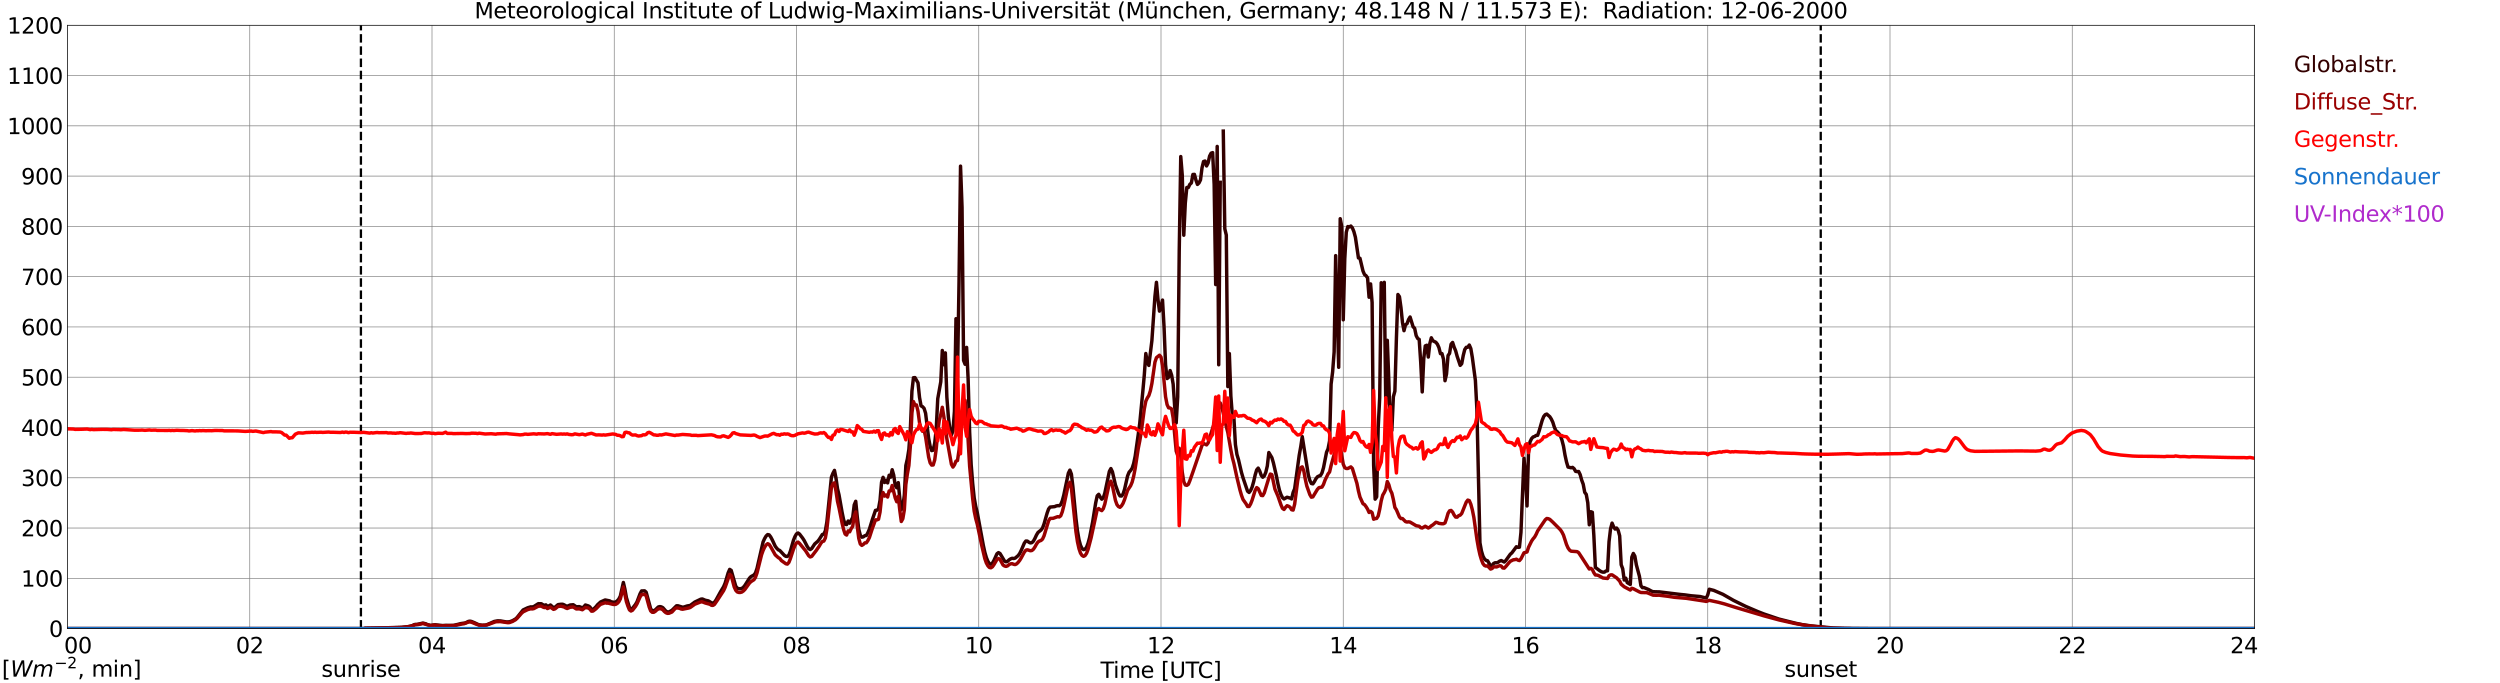 <?xml version="1.0" encoding="utf-8" standalone="no"?>
<!DOCTYPE svg PUBLIC "-//W3C//DTD SVG 1.1//EN"
  "http://www.w3.org/Graphics/SVG/1.1/DTD/svg11.dtd">
<svg xmlns:xlink="http://www.w3.org/1999/xlink" width="1085.4pt" height="296.64pt" viewBox="0 0 1085.4 296.64" xmlns="http://www.w3.org/2000/svg" version="1.1">
 <defs>
  <style type="text/css">*{stroke-linejoin: round; stroke-linecap: butt}</style>
 </defs>
 <g id="figure_1">
  <g id="patch_1">
   <path d="M 0 296.64 
L 1085.4 296.64 
L 1085.4 0 
L 0 0 
z
" style="fill: #ffffff"/>
  </g>
  <g id="axes_1">
   <g id="patch_2">
    <path d="M 29.306 272.909 
L 978.814 272.909 
L 978.814 10.976 
L 29.306 10.976 
z
" style="fill: #ffffff"/>
   </g>
   <g id="patch_3">
    <path d="M 978.814 272.909 
L 978.814 272.909 
L 978.814 10.976 
L 978.814 10.976 
z
" clip-path="url(#p250cd1a75f)" style="fill: #d3d3d3; opacity: 0.25; stroke: #d3d3d3; stroke-linejoin: miter"/>
   </g>
   <g id="matplotlib.axis_1">
    <g id="xtick_1">
     <g id="line2d_1">
      <path d="M 29.306 272.909 
L 29.306 10.976 
" clip-path="url(#p250cd1a75f)" style="fill: none; stroke: #808080; stroke-width: 0.3; stroke-linecap: square"/>
     </g>
     <g id="line2d_2"/>
     <g id="text_1">
      <!--    00 -->
      <g transform="translate(18.733 283.627) scale(0.095 -0.095)">
       <defs>
        <path id="DejaVuSans-20" transform="scale(0.016)"/>
        <path id="DejaVuSans-30" d="M 2034 4250 
Q 1547 4250 1301 3770 
Q 1056 3291 1056 2328 
Q 1056 1369 1301 889 
Q 1547 409 2034 409 
Q 2525 409 2770 889 
Q 3016 1369 3016 2328 
Q 3016 3291 2770 3770 
Q 2525 4250 2034 4250 
z
M 2034 4750 
Q 2819 4750 3233 4129 
Q 3647 3509 3647 2328 
Q 3647 1150 3233 529 
Q 2819 -91 2034 -91 
Q 1250 -91 836 529 
Q 422 1150 422 2328 
Q 422 3509 836 4129 
Q 1250 4750 2034 4750 
z
" transform="scale(0.016)"/>
       </defs>
       <use xlink:href="#DejaVuSans-20"/>
       <use xlink:href="#DejaVuSans-20" transform="translate(31.787 0)"/>
       <use xlink:href="#DejaVuSans-20" transform="translate(63.574 0)"/>
       <use xlink:href="#DejaVuSans-30" transform="translate(95.361 0)"/>
       <use xlink:href="#DejaVuSans-30" transform="translate(158.984 0)"/>
      </g>
     </g>
    </g>
    <g id="xtick_2">
     <g id="line2d_3">
      <path d="M 108.431 272.909 
L 108.431 10.976 
" clip-path="url(#p250cd1a75f)" style="fill: none; stroke: #808080; stroke-width: 0.3; stroke-linecap: square"/>
     </g>
     <g id="line2d_4"/>
     <g id="text_2">
      <!-- 02 -->
      <g transform="translate(102.387 283.627) scale(0.095 -0.095)">
       <defs>
        <path id="DejaVuSans-32" d="M 1228 531 
L 3431 531 
L 3431 0 
L 469 0 
L 469 531 
Q 828 903 1448 1529 
Q 2069 2156 2228 2338 
Q 2531 2678 2651 2914 
Q 2772 3150 2772 3378 
Q 2772 3750 2511 3984 
Q 2250 4219 1831 4219 
Q 1534 4219 1204 4116 
Q 875 4013 500 3803 
L 500 4441 
Q 881 4594 1212 4672 
Q 1544 4750 1819 4750 
Q 2544 4750 2975 4387 
Q 3406 4025 3406 3419 
Q 3406 3131 3298 2873 
Q 3191 2616 2906 2266 
Q 2828 2175 2409 1742 
Q 1991 1309 1228 531 
z
" transform="scale(0.016)"/>
       </defs>
       <use xlink:href="#DejaVuSans-30"/>
       <use xlink:href="#DejaVuSans-32" transform="translate(63.623 0)"/>
      </g>
     </g>
    </g>
    <g id="xtick_3">
     <g id="line2d_5">
      <path d="M 187.557 272.909 
L 187.557 10.976 
" clip-path="url(#p250cd1a75f)" style="fill: none; stroke: #808080; stroke-width: 0.3; stroke-linecap: square"/>
     </g>
     <g id="line2d_6"/>
     <g id="text_3">
      <!-- 04 -->
      <g transform="translate(181.513 283.627) scale(0.095 -0.095)">
       <defs>
        <path id="DejaVuSans-34" d="M 2419 4116 
L 825 1625 
L 2419 1625 
L 2419 4116 
z
M 2253 4666 
L 3047 4666 
L 3047 1625 
L 3713 1625 
L 3713 1100 
L 3047 1100 
L 3047 0 
L 2419 0 
L 2419 1100 
L 313 1100 
L 313 1709 
L 2253 4666 
z
" transform="scale(0.016)"/>
       </defs>
       <use xlink:href="#DejaVuSans-30"/>
       <use xlink:href="#DejaVuSans-34" transform="translate(63.623 0)"/>
      </g>
     </g>
    </g>
    <g id="xtick_4">
     <g id="line2d_7">
      <path d="M 266.683 272.909 
L 266.683 10.976 
" clip-path="url(#p250cd1a75f)" style="fill: none; stroke: #808080; stroke-width: 0.3; stroke-linecap: square"/>
     </g>
     <g id="line2d_8"/>
     <g id="text_4">
      <!-- 06 -->
      <g transform="translate(260.638 283.627) scale(0.095 -0.095)">
       <defs>
        <path id="DejaVuSans-36" d="M 2113 2584 
Q 1688 2584 1439 2293 
Q 1191 2003 1191 1497 
Q 1191 994 1439 701 
Q 1688 409 2113 409 
Q 2538 409 2786 701 
Q 3034 994 3034 1497 
Q 3034 2003 2786 2293 
Q 2538 2584 2113 2584 
z
M 3366 4563 
L 3366 3988 
Q 3128 4100 2886 4159 
Q 2644 4219 2406 4219 
Q 1781 4219 1451 3797 
Q 1122 3375 1075 2522 
Q 1259 2794 1537 2939 
Q 1816 3084 2150 3084 
Q 2853 3084 3261 2657 
Q 3669 2231 3669 1497 
Q 3669 778 3244 343 
Q 2819 -91 2113 -91 
Q 1303 -91 875 529 
Q 447 1150 447 2328 
Q 447 3434 972 4092 
Q 1497 4750 2381 4750 
Q 2619 4750 2861 4703 
Q 3103 4656 3366 4563 
z
" transform="scale(0.016)"/>
       </defs>
       <use xlink:href="#DejaVuSans-30"/>
       <use xlink:href="#DejaVuSans-36" transform="translate(63.623 0)"/>
      </g>
     </g>
    </g>
    <g id="xtick_5">
     <g id="line2d_9">
      <path d="M 345.808 272.909 
L 345.808 10.976 
" clip-path="url(#p250cd1a75f)" style="fill: none; stroke: #808080; stroke-width: 0.3; stroke-linecap: square"/>
     </g>
     <g id="line2d_10"/>
     <g id="text_5">
      <!-- 08 -->
      <g transform="translate(339.764 283.627) scale(0.095 -0.095)">
       <defs>
        <path id="DejaVuSans-38" d="M 2034 2216 
Q 1584 2216 1326 1975 
Q 1069 1734 1069 1313 
Q 1069 891 1326 650 
Q 1584 409 2034 409 
Q 2484 409 2743 651 
Q 3003 894 3003 1313 
Q 3003 1734 2745 1975 
Q 2488 2216 2034 2216 
z
M 1403 2484 
Q 997 2584 770 2862 
Q 544 3141 544 3541 
Q 544 4100 942 4425 
Q 1341 4750 2034 4750 
Q 2731 4750 3128 4425 
Q 3525 4100 3525 3541 
Q 3525 3141 3298 2862 
Q 3072 2584 2669 2484 
Q 3125 2378 3379 2068 
Q 3634 1759 3634 1313 
Q 3634 634 3220 271 
Q 2806 -91 2034 -91 
Q 1263 -91 848 271 
Q 434 634 434 1313 
Q 434 1759 690 2068 
Q 947 2378 1403 2484 
z
M 1172 3481 
Q 1172 3119 1398 2916 
Q 1625 2713 2034 2713 
Q 2441 2713 2670 2916 
Q 2900 3119 2900 3481 
Q 2900 3844 2670 4047 
Q 2441 4250 2034 4250 
Q 1625 4250 1398 4047 
Q 1172 3844 1172 3481 
z
" transform="scale(0.016)"/>
       </defs>
       <use xlink:href="#DejaVuSans-30"/>
       <use xlink:href="#DejaVuSans-38" transform="translate(63.623 0)"/>
      </g>
     </g>
    </g>
    <g id="xtick_6">
     <g id="line2d_11">
      <path d="M 424.934 272.909 
L 424.934 10.976 
" clip-path="url(#p250cd1a75f)" style="fill: none; stroke: #808080; stroke-width: 0.3; stroke-linecap: square"/>
     </g>
     <g id="line2d_12"/>
     <g id="text_6">
      <!-- 10 -->
      <g transform="translate(418.89 283.627) scale(0.095 -0.095)">
       <defs>
        <path id="DejaVuSans-31" d="M 794 531 
L 1825 531 
L 1825 4091 
L 703 3866 
L 703 4441 
L 1819 4666 
L 2450 4666 
L 2450 531 
L 3481 531 
L 3481 0 
L 794 0 
L 794 531 
z
" transform="scale(0.016)"/>
       </defs>
       <use xlink:href="#DejaVuSans-31"/>
       <use xlink:href="#DejaVuSans-30" transform="translate(63.623 0)"/>
      </g>
     </g>
    </g>
    <g id="xtick_7">
     <g id="line2d_13">
      <path d="M 504.06 272.909 
L 504.06 10.976 
" clip-path="url(#p250cd1a75f)" style="fill: none; stroke: #808080; stroke-width: 0.3; stroke-linecap: square"/>
     </g>
     <g id="line2d_14"/>
     <g id="text_7">
      <!-- 12 -->
      <g transform="translate(498.015 283.627) scale(0.095 -0.095)">
       <use xlink:href="#DejaVuSans-31"/>
       <use xlink:href="#DejaVuSans-32" transform="translate(63.623 0)"/>
      </g>
     </g>
    </g>
    <g id="xtick_8">
     <g id="line2d_15">
      <path d="M 583.185 272.909 
L 583.185 10.976 
" clip-path="url(#p250cd1a75f)" style="fill: none; stroke: #808080; stroke-width: 0.3; stroke-linecap: square"/>
     </g>
     <g id="line2d_16"/>
     <g id="text_8">
      <!-- 14 -->
      <g transform="translate(577.141 283.627) scale(0.095 -0.095)">
       <use xlink:href="#DejaVuSans-31"/>
       <use xlink:href="#DejaVuSans-34" transform="translate(63.623 0)"/>
      </g>
     </g>
    </g>
    <g id="xtick_9">
     <g id="line2d_17">
      <path d="M 662.311 272.909 
L 662.311 10.976 
" clip-path="url(#p250cd1a75f)" style="fill: none; stroke: #808080; stroke-width: 0.3; stroke-linecap: square"/>
     </g>
     <g id="line2d_18"/>
     <g id="text_9">
      <!-- 16 -->
      <g transform="translate(656.267 283.627) scale(0.095 -0.095)">
       <use xlink:href="#DejaVuSans-31"/>
       <use xlink:href="#DejaVuSans-36" transform="translate(63.623 0)"/>
      </g>
     </g>
    </g>
    <g id="xtick_10">
     <g id="line2d_19">
      <path d="M 741.437 272.909 
L 741.437 10.976 
" clip-path="url(#p250cd1a75f)" style="fill: none; stroke: #808080; stroke-width: 0.3; stroke-linecap: square"/>
     </g>
     <g id="line2d_20"/>
     <g id="text_10">
      <!-- 18 -->
      <g transform="translate(735.392 283.627) scale(0.095 -0.095)">
       <use xlink:href="#DejaVuSans-31"/>
       <use xlink:href="#DejaVuSans-38" transform="translate(63.623 0)"/>
      </g>
     </g>
    </g>
    <g id="xtick_11">
     <g id="line2d_21">
      <path d="M 820.562 272.909 
L 820.562 10.976 
" clip-path="url(#p250cd1a75f)" style="fill: none; stroke: #808080; stroke-width: 0.3; stroke-linecap: square"/>
     </g>
     <g id="line2d_22"/>
     <g id="text_11">
      <!-- 20 -->
      <g transform="translate(814.518 283.627) scale(0.095 -0.095)">
       <use xlink:href="#DejaVuSans-32"/>
       <use xlink:href="#DejaVuSans-30" transform="translate(63.623 0)"/>
      </g>
     </g>
    </g>
    <g id="xtick_12">
     <g id="line2d_23">
      <path d="M 899.688 272.909 
L 899.688 10.976 
" clip-path="url(#p250cd1a75f)" style="fill: none; stroke: #808080; stroke-width: 0.3; stroke-linecap: square"/>
     </g>
     <g id="line2d_24"/>
     <g id="text_12">
      <!-- 22 -->
      <g transform="translate(893.644 283.627) scale(0.095 -0.095)">
       <use xlink:href="#DejaVuSans-32"/>
       <use xlink:href="#DejaVuSans-32" transform="translate(63.623 0)"/>
      </g>
     </g>
    </g>
    <g id="xtick_13">
     <g id="line2d_25">
      <path d="M 978.814 272.909 
L 978.814 10.976 
" clip-path="url(#p250cd1a75f)" style="fill: none; stroke: #808080; stroke-width: 0.3; stroke-linecap: square"/>
     </g>
     <g id="line2d_26"/>
     <g id="text_13">
      <!-- 24    -->
      <g transform="translate(968.241 283.627) scale(0.095 -0.095)">
       <use xlink:href="#DejaVuSans-32"/>
       <use xlink:href="#DejaVuSans-34" transform="translate(63.623 0)"/>
       <use xlink:href="#DejaVuSans-20" transform="translate(127.246 0)"/>
       <use xlink:href="#DejaVuSans-20" transform="translate(159.033 0)"/>
       <use xlink:href="#DejaVuSans-20" transform="translate(190.82 0)"/>
      </g>
     </g>
    </g>
    <g id="text_14">
     <!-- Time [UTC] -->
     <g transform="translate(477.806 294.322) scale(0.095 -0.095)">
      <defs>
       <path id="DejaVuSans-54" d="M -19 4666 
L 3928 4666 
L 3928 4134 
L 2272 4134 
L 2272 0 
L 1638 0 
L 1638 4134 
L -19 4134 
L -19 4666 
z
" transform="scale(0.016)"/>
       <path id="DejaVuSans-69" d="M 603 3500 
L 1178 3500 
L 1178 0 
L 603 0 
L 603 3500 
z
M 603 4863 
L 1178 4863 
L 1178 4134 
L 603 4134 
L 603 4863 
z
" transform="scale(0.016)"/>
       <path id="DejaVuSans-6d" d="M 3328 2828 
Q 3544 3216 3844 3400 
Q 4144 3584 4550 3584 
Q 5097 3584 5394 3201 
Q 5691 2819 5691 2113 
L 5691 0 
L 5113 0 
L 5113 2094 
Q 5113 2597 4934 2840 
Q 4756 3084 4391 3084 
Q 3944 3084 3684 2787 
Q 3425 2491 3425 1978 
L 3425 0 
L 2847 0 
L 2847 2094 
Q 2847 2600 2669 2842 
Q 2491 3084 2119 3084 
Q 1678 3084 1418 2786 
Q 1159 2488 1159 1978 
L 1159 0 
L 581 0 
L 581 3500 
L 1159 3500 
L 1159 2956 
Q 1356 3278 1631 3431 
Q 1906 3584 2284 3584 
Q 2666 3584 2933 3390 
Q 3200 3197 3328 2828 
z
" transform="scale(0.016)"/>
       <path id="DejaVuSans-65" d="M 3597 1894 
L 3597 1613 
L 953 1613 
Q 991 1019 1311 708 
Q 1631 397 2203 397 
Q 2534 397 2845 478 
Q 3156 559 3463 722 
L 3463 178 
Q 3153 47 2828 -22 
Q 2503 -91 2169 -91 
Q 1331 -91 842 396 
Q 353 884 353 1716 
Q 353 2575 817 3079 
Q 1281 3584 2069 3584 
Q 2775 3584 3186 3129 
Q 3597 2675 3597 1894 
z
M 3022 2063 
Q 3016 2534 2758 2815 
Q 2500 3097 2075 3097 
Q 1594 3097 1305 2825 
Q 1016 2553 972 2059 
L 3022 2063 
z
" transform="scale(0.016)"/>
       <path id="DejaVuSans-5b" d="M 550 4863 
L 1875 4863 
L 1875 4416 
L 1125 4416 
L 1125 -397 
L 1875 -397 
L 1875 -844 
L 550 -844 
L 550 4863 
z
" transform="scale(0.016)"/>
       <path id="DejaVuSans-55" d="M 556 4666 
L 1191 4666 
L 1191 1831 
Q 1191 1081 1462 751 
Q 1734 422 2344 422 
Q 2950 422 3222 751 
Q 3494 1081 3494 1831 
L 3494 4666 
L 4128 4666 
L 4128 1753 
Q 4128 841 3676 375 
Q 3225 -91 2344 -91 
Q 1459 -91 1007 375 
Q 556 841 556 1753 
L 556 4666 
z
" transform="scale(0.016)"/>
       <path id="DejaVuSans-43" d="M 4122 4306 
L 4122 3641 
Q 3803 3938 3442 4084 
Q 3081 4231 2675 4231 
Q 1875 4231 1450 3742 
Q 1025 3253 1025 2328 
Q 1025 1406 1450 917 
Q 1875 428 2675 428 
Q 3081 428 3442 575 
Q 3803 722 4122 1019 
L 4122 359 
Q 3791 134 3420 21 
Q 3050 -91 2638 -91 
Q 1578 -91 968 557 
Q 359 1206 359 2328 
Q 359 3453 968 4101 
Q 1578 4750 2638 4750 
Q 3056 4750 3426 4639 
Q 3797 4528 4122 4306 
z
" transform="scale(0.016)"/>
       <path id="DejaVuSans-5d" d="M 1947 4863 
L 1947 -844 
L 622 -844 
L 622 -397 
L 1369 -397 
L 1369 4416 
L 622 4416 
L 622 4863 
L 1947 4863 
z
" transform="scale(0.016)"/>
      </defs>
      <use xlink:href="#DejaVuSans-54"/>
      <use xlink:href="#DejaVuSans-69" transform="translate(57.959 0)"/>
      <use xlink:href="#DejaVuSans-6d" transform="translate(85.742 0)"/>
      <use xlink:href="#DejaVuSans-65" transform="translate(183.154 0)"/>
      <use xlink:href="#DejaVuSans-20" transform="translate(244.678 0)"/>
      <use xlink:href="#DejaVuSans-5b" transform="translate(276.465 0)"/>
      <use xlink:href="#DejaVuSans-55" transform="translate(315.479 0)"/>
      <use xlink:href="#DejaVuSans-54" transform="translate(388.672 0)"/>
      <use xlink:href="#DejaVuSans-43" transform="translate(443.881 0)"/>
      <use xlink:href="#DejaVuSans-5d" transform="translate(513.705 0)"/>
     </g>
    </g>
   </g>
   <g id="matplotlib.axis_2">
    <g id="ytick_1">
     <g id="line2d_27">
      <path d="M 29.306 272.909 
L 978.814 272.909 
" clip-path="url(#p250cd1a75f)" style="fill: none; stroke: #808080; stroke-width: 0.3; stroke-linecap: square"/>
     </g>
     <g id="line2d_28"/>
     <g id="text_15">
      <!-- 0 -->
      <g transform="translate(21.261 276.518) scale(0.095 -0.095)">
       <use xlink:href="#DejaVuSans-30"/>
      </g>
     </g>
    </g>
    <g id="ytick_2">
     <g id="line2d_29">
      <path d="M 29.306 251.081 
L 978.814 251.081 
" clip-path="url(#p250cd1a75f)" style="fill: none; stroke: #808080; stroke-width: 0.3; stroke-linecap: square"/>
     </g>
     <g id="line2d_30"/>
     <g id="text_16">
      <!-- 100 -->
      <g transform="translate(9.173 254.69) scale(0.095 -0.095)">
       <use xlink:href="#DejaVuSans-31"/>
       <use xlink:href="#DejaVuSans-30" transform="translate(63.623 0)"/>
       <use xlink:href="#DejaVuSans-30" transform="translate(127.246 0)"/>
      </g>
     </g>
    </g>
    <g id="ytick_3">
     <g id="line2d_31">
      <path d="M 29.306 229.253 
L 978.814 229.253 
" clip-path="url(#p250cd1a75f)" style="fill: none; stroke: #808080; stroke-width: 0.3; stroke-linecap: square"/>
     </g>
     <g id="line2d_32"/>
     <g id="text_17">
      <!-- 200 -->
      <g transform="translate(9.173 232.863) scale(0.095 -0.095)">
       <use xlink:href="#DejaVuSans-32"/>
       <use xlink:href="#DejaVuSans-30" transform="translate(63.623 0)"/>
       <use xlink:href="#DejaVuSans-30" transform="translate(127.246 0)"/>
      </g>
     </g>
    </g>
    <g id="ytick_4">
     <g id="line2d_33">
      <path d="M 29.306 207.426 
L 978.814 207.426 
" clip-path="url(#p250cd1a75f)" style="fill: none; stroke: #808080; stroke-width: 0.3; stroke-linecap: square"/>
     </g>
     <g id="line2d_34"/>
     <g id="text_18">
      <!-- 300 -->
      <g transform="translate(9.173 211.035) scale(0.095 -0.095)">
       <defs>
        <path id="DejaVuSans-33" d="M 2597 2516 
Q 3050 2419 3304 2112 
Q 3559 1806 3559 1356 
Q 3559 666 3084 287 
Q 2609 -91 1734 -91 
Q 1441 -91 1130 -33 
Q 819 25 488 141 
L 488 750 
Q 750 597 1062 519 
Q 1375 441 1716 441 
Q 2309 441 2620 675 
Q 2931 909 2931 1356 
Q 2931 1769 2642 2001 
Q 2353 2234 1838 2234 
L 1294 2234 
L 1294 2753 
L 1863 2753 
Q 2328 2753 2575 2939 
Q 2822 3125 2822 3475 
Q 2822 3834 2567 4026 
Q 2313 4219 1838 4219 
Q 1578 4219 1281 4162 
Q 984 4106 628 3988 
L 628 4550 
Q 988 4650 1302 4700 
Q 1616 4750 1894 4750 
Q 2613 4750 3031 4423 
Q 3450 4097 3450 3541 
Q 3450 3153 3228 2886 
Q 3006 2619 2597 2516 
z
" transform="scale(0.016)"/>
       </defs>
       <use xlink:href="#DejaVuSans-33"/>
       <use xlink:href="#DejaVuSans-30" transform="translate(63.623 0)"/>
       <use xlink:href="#DejaVuSans-30" transform="translate(127.246 0)"/>
      </g>
     </g>
    </g>
    <g id="ytick_5">
     <g id="line2d_35">
      <path d="M 29.306 185.598 
L 978.814 185.598 
" clip-path="url(#p250cd1a75f)" style="fill: none; stroke: #808080; stroke-width: 0.3; stroke-linecap: square"/>
     </g>
     <g id="line2d_36"/>
     <g id="text_19">
      <!-- 400 -->
      <g transform="translate(9.173 189.207) scale(0.095 -0.095)">
       <use xlink:href="#DejaVuSans-34"/>
       <use xlink:href="#DejaVuSans-30" transform="translate(63.623 0)"/>
       <use xlink:href="#DejaVuSans-30" transform="translate(127.246 0)"/>
      </g>
     </g>
    </g>
    <g id="ytick_6">
     <g id="line2d_37">
      <path d="M 29.306 163.77 
L 978.814 163.77 
" clip-path="url(#p250cd1a75f)" style="fill: none; stroke: #808080; stroke-width: 0.3; stroke-linecap: square"/>
     </g>
     <g id="line2d_38"/>
     <g id="text_20">
      <!-- 500 -->
      <g transform="translate(9.173 167.379) scale(0.095 -0.095)">
       <defs>
        <path id="DejaVuSans-35" d="M 691 4666 
L 3169 4666 
L 3169 4134 
L 1269 4134 
L 1269 2991 
Q 1406 3038 1543 3061 
Q 1681 3084 1819 3084 
Q 2600 3084 3056 2656 
Q 3513 2228 3513 1497 
Q 3513 744 3044 326 
Q 2575 -91 1722 -91 
Q 1428 -91 1123 -41 
Q 819 9 494 109 
L 494 744 
Q 775 591 1075 516 
Q 1375 441 1709 441 
Q 2250 441 2565 725 
Q 2881 1009 2881 1497 
Q 2881 1984 2565 2268 
Q 2250 2553 1709 2553 
Q 1456 2553 1204 2497 
Q 953 2441 691 2322 
L 691 4666 
z
" transform="scale(0.016)"/>
       </defs>
       <use xlink:href="#DejaVuSans-35"/>
       <use xlink:href="#DejaVuSans-30" transform="translate(63.623 0)"/>
       <use xlink:href="#DejaVuSans-30" transform="translate(127.246 0)"/>
      </g>
     </g>
    </g>
    <g id="ytick_7">
     <g id="line2d_39">
      <path d="M 29.306 141.942 
L 978.814 141.942 
" clip-path="url(#p250cd1a75f)" style="fill: none; stroke: #808080; stroke-width: 0.3; stroke-linecap: square"/>
     </g>
     <g id="line2d_40"/>
     <g id="text_21">
      <!-- 600 -->
      <g transform="translate(9.173 145.551) scale(0.095 -0.095)">
       <use xlink:href="#DejaVuSans-36"/>
       <use xlink:href="#DejaVuSans-30" transform="translate(63.623 0)"/>
       <use xlink:href="#DejaVuSans-30" transform="translate(127.246 0)"/>
      </g>
     </g>
    </g>
    <g id="ytick_8">
     <g id="line2d_41">
      <path d="M 29.306 120.114 
L 978.814 120.114 
" clip-path="url(#p250cd1a75f)" style="fill: none; stroke: #808080; stroke-width: 0.3; stroke-linecap: square"/>
     </g>
     <g id="line2d_42"/>
     <g id="text_22">
      <!-- 700 -->
      <g transform="translate(9.173 123.724) scale(0.095 -0.095)">
       <defs>
        <path id="DejaVuSans-37" d="M 525 4666 
L 3525 4666 
L 3525 4397 
L 1831 0 
L 1172 0 
L 2766 4134 
L 525 4134 
L 525 4666 
z
" transform="scale(0.016)"/>
       </defs>
       <use xlink:href="#DejaVuSans-37"/>
       <use xlink:href="#DejaVuSans-30" transform="translate(63.623 0)"/>
       <use xlink:href="#DejaVuSans-30" transform="translate(127.246 0)"/>
      </g>
     </g>
    </g>
    <g id="ytick_9">
     <g id="line2d_43">
      <path d="M 29.306 98.287 
L 978.814 98.287 
" clip-path="url(#p250cd1a75f)" style="fill: none; stroke: #808080; stroke-width: 0.3; stroke-linecap: square"/>
     </g>
     <g id="line2d_44"/>
     <g id="text_23">
      <!-- 800 -->
      <g transform="translate(9.173 101.896) scale(0.095 -0.095)">
       <use xlink:href="#DejaVuSans-38"/>
       <use xlink:href="#DejaVuSans-30" transform="translate(63.623 0)"/>
       <use xlink:href="#DejaVuSans-30" transform="translate(127.246 0)"/>
      </g>
     </g>
    </g>
    <g id="ytick_10">
     <g id="line2d_45">
      <path d="M 29.306 76.459 
L 978.814 76.459 
" clip-path="url(#p250cd1a75f)" style="fill: none; stroke: #808080; stroke-width: 0.3; stroke-linecap: square"/>
     </g>
     <g id="line2d_46"/>
     <g id="text_24">
      <!-- 900 -->
      <g transform="translate(9.173 80.068) scale(0.095 -0.095)">
       <defs>
        <path id="DejaVuSans-39" d="M 703 97 
L 703 672 
Q 941 559 1184 500 
Q 1428 441 1663 441 
Q 2288 441 2617 861 
Q 2947 1281 2994 2138 
Q 2813 1869 2534 1725 
Q 2256 1581 1919 1581 
Q 1219 1581 811 2004 
Q 403 2428 403 3163 
Q 403 3881 828 4315 
Q 1253 4750 1959 4750 
Q 2769 4750 3195 4129 
Q 3622 3509 3622 2328 
Q 3622 1225 3098 567 
Q 2575 -91 1691 -91 
Q 1453 -91 1209 -44 
Q 966 3 703 97 
z
M 1959 2075 
Q 2384 2075 2632 2365 
Q 2881 2656 2881 3163 
Q 2881 3666 2632 3958 
Q 2384 4250 1959 4250 
Q 1534 4250 1286 3958 
Q 1038 3666 1038 3163 
Q 1038 2656 1286 2365 
Q 1534 2075 1959 2075 
z
" transform="scale(0.016)"/>
       </defs>
       <use xlink:href="#DejaVuSans-39"/>
       <use xlink:href="#DejaVuSans-30" transform="translate(63.623 0)"/>
       <use xlink:href="#DejaVuSans-30" transform="translate(127.246 0)"/>
      </g>
     </g>
    </g>
    <g id="ytick_11">
     <g id="line2d_47">
      <path d="M 29.306 54.631 
L 978.814 54.631 
" clip-path="url(#p250cd1a75f)" style="fill: none; stroke: #808080; stroke-width: 0.3; stroke-linecap: square"/>
     </g>
     <g id="line2d_48"/>
     <g id="text_25">
      <!-- 1000 -->
      <g transform="translate(3.128 58.24) scale(0.095 -0.095)">
       <use xlink:href="#DejaVuSans-31"/>
       <use xlink:href="#DejaVuSans-30" transform="translate(63.623 0)"/>
       <use xlink:href="#DejaVuSans-30" transform="translate(127.246 0)"/>
       <use xlink:href="#DejaVuSans-30" transform="translate(190.869 0)"/>
      </g>
     </g>
    </g>
    <g id="ytick_12">
     <g id="line2d_49">
      <path d="M 29.306 32.803 
L 978.814 32.803 
" clip-path="url(#p250cd1a75f)" style="fill: none; stroke: #808080; stroke-width: 0.3; stroke-linecap: square"/>
     </g>
     <g id="line2d_50"/>
     <g id="text_26">
      <!-- 1100 -->
      <g transform="translate(3.128 36.413) scale(0.095 -0.095)">
       <use xlink:href="#DejaVuSans-31"/>
       <use xlink:href="#DejaVuSans-31" transform="translate(63.623 0)"/>
       <use xlink:href="#DejaVuSans-30" transform="translate(127.246 0)"/>
       <use xlink:href="#DejaVuSans-30" transform="translate(190.869 0)"/>
      </g>
     </g>
    </g>
    <g id="ytick_13">
     <g id="line2d_51">
      <path d="M 29.306 10.976 
L 978.814 10.976 
" clip-path="url(#p250cd1a75f)" style="fill: none; stroke: #808080; stroke-width: 0.3; stroke-linecap: square"/>
     </g>
     <g id="line2d_52"/>
     <g id="text_27">
      <!-- 1200 -->
      <g transform="translate(3.128 14.585) scale(0.095 -0.095)">
       <use xlink:href="#DejaVuSans-31"/>
       <use xlink:href="#DejaVuSans-32" transform="translate(63.623 0)"/>
       <use xlink:href="#DejaVuSans-30" transform="translate(127.246 0)"/>
       <use xlink:href="#DejaVuSans-30" transform="translate(190.869 0)"/>
      </g>
     </g>
    </g>
   </g>
   <g id="line2d_53">
    <path d="M 156.698 272.909 
L 156.698 10.976 
" clip-path="url(#p250cd1a75f)" style="fill: none; stroke-dasharray: 3.7,1.6; stroke-dashoffset: 0; stroke: #000000"/>
   </g>
   <g id="line2d_54">
    <path d="M 790.495 272.909 
L 790.495 10.976 
" clip-path="url(#p250cd1a75f)" style="fill: none; stroke-dasharray: 3.7,1.6; stroke-dashoffset: 0; stroke: #000000"/>
   </g>
   <g id="line2d_55">
    <path d="M 29.306 272.909 
L 157.885 272.909 
L 158.544 272.741 
L 167.116 272.577 
L 174.37 272.352 
L 177.007 272.09 
L 178.985 271.656 
L 179.645 271.283 
L 180.304 271.091 
L 180.963 271.104 
L 182.941 270.676 
L 183.601 270.499 
L 184.92 270.855 
L 185.579 271.189 
L 186.898 271.521 
L 188.217 271.344 
L 188.876 271.252 
L 192.173 271.59 
L 193.492 271.497 
L 196.788 271.531 
L 198.767 271.082 
L 200.085 270.739 
L 202.063 270.458 
L 203.382 269.787 
L 204.042 269.694 
L 204.701 269.818 
L 206.02 270.372 
L 207.339 271.005 
L 207.998 271.263 
L 209.317 271.433 
L 210.635 271.396 
L 211.295 271.261 
L 213.273 270.405 
L 214.592 269.811 
L 215.91 269.56 
L 217.229 269.571 
L 219.867 270.03 
L 221.186 269.971 
L 222.504 269.493 
L 223.823 268.735 
L 224.482 268.118 
L 227.12 264.813 
L 229.098 263.876 
L 230.417 263.479 
L 231.076 263.518 
L 231.736 263.357 
L 233.714 262.093 
L 235.033 262.124 
L 235.692 262.541 
L 236.351 262.803 
L 237.011 262.615 
L 237.67 263.3 
L 238.329 263.049 
L 238.989 262.669 
L 240.308 263.826 
L 240.967 263.625 
L 242.286 262.501 
L 243.604 262.342 
L 244.264 262.335 
L 244.923 262.6 
L 245.583 262.99 
L 246.242 263.222 
L 247.561 262.669 
L 248.88 262.549 
L 250.198 263.444 
L 251.517 263.37 
L 252.836 263.896 
L 253.495 263.446 
L 254.155 262.672 
L 255.473 263.08 
L 256.133 263.551 
L 256.792 264.562 
L 257.451 264.557 
L 258.111 264.055 
L 258.77 263.396 
L 259.43 262.56 
L 260.748 261.358 
L 262.726 260.478 
L 264.705 260.877 
L 265.364 261.29 
L 266.683 261.497 
L 267.342 261.344 
L 268.002 260.842 
L 268.661 260.092 
L 269.32 258.819 
L 270.639 252.897 
L 271.298 255.765 
L 271.958 259.467 
L 273.277 263.802 
L 273.936 264.509 
L 274.595 264.117 
L 275.914 262.431 
L 276.573 261.288 
L 277.892 257.782 
L 278.552 256.562 
L 279.87 256.527 
L 280.53 257.095 
L 282.508 264.374 
L 283.167 265.127 
L 283.827 265.149 
L 284.486 264.804 
L 285.805 263.521 
L 286.464 263.357 
L 287.124 263.484 
L 287.783 263.835 
L 289.102 265.339 
L 289.761 265.671 
L 290.42 265.697 
L 291.739 264.97 
L 293.717 263.008 
L 294.377 263.021 
L 296.355 263.634 
L 297.014 263.527 
L 298.333 263.086 
L 299.652 262.872 
L 300.971 261.905 
L 301.63 261.399 
L 304.267 260.142 
L 304.927 260.05 
L 306.246 260.613 
L 307.564 260.882 
L 308.883 261.705 
L 309.543 261.873 
L 310.202 261.456 
L 310.861 260.513 
L 312.839 256.916 
L 314.158 254.739 
L 314.818 253.187 
L 316.136 248.717 
L 316.796 247.209 
L 317.455 247.632 
L 319.433 254.517 
L 320.093 255.344 
L 320.752 255.602 
L 321.411 255.61 
L 322.071 255.46 
L 322.73 254.988 
L 323.39 254.185 
L 325.368 251.04 
L 326.027 250.352 
L 327.346 249.625 
L 328.005 248.732 
L 328.665 246.794 
L 331.302 235.284 
L 331.961 233.831 
L 332.621 232.717 
L 333.28 232.091 
L 333.94 232.231 
L 334.599 233.097 
L 335.258 234.339 
L 336.577 237.157 
L 337.236 238.039 
L 337.896 238.705 
L 338.555 238.999 
L 340.533 241.114 
L 341.193 241.549 
L 341.852 241.582 
L 342.512 240.994 
L 343.171 239.226 
L 344.49 234.568 
L 345.149 232.944 
L 345.808 231.803 
L 346.468 231.405 
L 347.127 231.864 
L 348.446 233.599 
L 349.105 234.614 
L 350.424 237.157 
L 351.083 238.181 
L 351.743 238.591 
L 352.402 238.161 
L 353.721 236.157 
L 355.04 235.007 
L 355.699 234.158 
L 357.018 232.06 
L 357.677 231.875 
L 358.337 230.463 
L 358.996 226.595 
L 360.974 207.148 
L 361.634 205.461 
L 362.293 204.223 
L 362.952 207.58 
L 363.612 212.16 
L 364.271 214.88 
L 365.59 222.373 
L 366.249 225.586 
L 366.909 227.618 
L 367.568 227.752 
L 368.227 226.213 
L 368.887 227.147 
L 370.206 224.667 
L 370.865 219.21 
L 371.524 217.645 
L 372.184 224.346 
L 372.843 229.773 
L 373.502 232.355 
L 374.162 233.228 
L 374.821 233.075 
L 375.481 232.571 
L 376.14 232.473 
L 376.799 231.281 
L 377.459 229.749 
L 378.777 225.457 
L 380.096 221.585 
L 380.756 221.511 
L 381.415 220.891 
L 382.074 217.213 
L 382.734 209.388 
L 383.393 207.238 
L 384.053 209.482 
L 384.712 208.489 
L 385.371 209.65 
L 386.031 206.347 
L 386.69 207.17 
L 387.349 203.94 
L 388.009 206.284 
L 388.668 210.791 
L 389.328 211.769 
L 389.987 209.541 
L 390.646 216.364 
L 391.306 221.284 
L 391.965 220.114 
L 392.624 214.974 
L 393.284 202.093 
L 393.943 199.218 
L 394.603 195.069 
L 395.262 185.803 
L 395.921 169.84 
L 396.581 163.999 
L 397.24 163.932 
L 398.559 166.213 
L 399.218 172.527 
L 399.878 176.201 
L 400.537 176.576 
L 401.196 177.29 
L 401.856 179.418 
L 403.175 190.299 
L 403.834 193.807 
L 404.493 195.632 
L 405.153 195.449 
L 405.812 192.406 
L 406.471 186.292 
L 407.131 173.112 
L 408.45 165.763 
L 409.109 152.169 
L 409.768 158.339 
L 410.428 153.21 
L 411.087 172.39 
L 411.746 181.049 
L 412.406 186.434 
L 413.065 188.902 
L 413.725 187.067 
L 414.384 178.556 
L 415.043 138.369 
L 415.703 163.506 
L 416.362 122.743 
L 417.022 72.131 
L 417.681 90.04 
L 418.34 156.464 
L 419 158.149 
L 419.659 150.828 
L 420.318 164.523 
L 420.978 187.573 
L 421.637 201.632 
L 422.297 209.89 
L 422.956 216.148 
L 423.615 219.804 
L 424.275 222.476 
L 426.912 236.736 
L 427.572 239.779 
L 428.231 242.055 
L 428.89 243.684 
L 429.55 244.701 
L 430.209 244.965 
L 430.869 244.478 
L 431.528 243.337 
L 432.847 240.418 
L 433.506 239.929 
L 434.165 240.305 
L 436.144 243.614 
L 436.803 243.895 
L 437.462 243.69 
L 438.122 243.053 
L 438.781 242.632 
L 439.44 242.387 
L 440.1 242.485 
L 440.759 242.311 
L 442.078 241.187 
L 442.737 240.257 
L 443.397 238.912 
L 444.716 235.81 
L 445.375 234.904 
L 446.034 234.909 
L 446.694 235.415 
L 447.353 235.721 
L 448.012 235.599 
L 448.672 234.931 
L 449.331 233.732 
L 449.991 232.298 
L 450.65 231.187 
L 451.969 230.12 
L 452.628 229.225 
L 453.287 227.455 
L 454.606 222.81 
L 455.266 220.959 
L 455.925 220.151 
L 457.903 219.955 
L 458.563 219.662 
L 459.222 219.525 
L 459.881 219.568 
L 460.541 219.034 
L 461.2 217.41 
L 461.859 214.934 
L 463.838 205.444 
L 464.497 204.112 
L 465.156 205.863 
L 465.816 211.433 
L 467.134 225.084 
L 467.794 230.517 
L 468.453 234.317 
L 469.113 236.751 
L 469.772 238.135 
L 470.431 238.622 
L 471.091 238.427 
L 471.75 237.554 
L 472.409 235.791 
L 473.069 233.337 
L 474.388 226.579 
L 475.706 218.318 
L 476.366 215.262 
L 477.025 214.609 
L 477.685 215.825 
L 478.344 216.722 
L 479.003 216.146 
L 479.663 214.105 
L 481.641 204.673 
L 482.3 203.433 
L 482.96 204.815 
L 484.278 210.532 
L 485.597 214.201 
L 486.256 215.316 
L 486.916 215.36 
L 487.575 214.506 
L 488.235 212.476 
L 489.553 206.614 
L 490.213 205.014 
L 490.872 204.243 
L 491.532 203.278 
L 492.191 201.207 
L 492.85 198.07 
L 494.169 188.684 
L 494.828 183.773 
L 496.147 170.15 
L 496.807 162.823 
L 497.466 153.485 
L 498.125 157.353 
L 498.785 158.654 
L 500.103 147.888 
L 501.422 128.747 
L 502.082 122.583 
L 502.741 129.994 
L 503.4 135.075 
L 504.06 133.222 
L 504.719 130.282 
L 505.379 141.881 
L 506.038 158.365 
L 506.697 164.348 
L 507.357 163.811 
L 508.016 160.878 
L 508.675 162.884 
L 509.335 166.752 
L 509.994 176.426 
L 510.654 183.603 
L 511.313 172.337 
L 511.972 109.059 
L 512.632 67.979 
L 513.291 76.051 
L 513.95 102.12 
L 514.61 88.15 
L 515.269 81.407 
L 515.929 81.407 
L 516.588 80.028 
L 517.247 79.441 
L 517.907 75.754 
L 518.566 75.706 
L 519.226 78.196 
L 519.885 80.067 
L 520.544 79.434 
L 521.204 78.096 
L 521.863 72.881 
L 522.522 70.135 
L 523.182 69.915 
L 523.841 72.045 
L 524.501 70.768 
L 525.16 67.769 
L 525.819 66.512 
L 526.479 66.263 
L 527.138 80.098 
L 527.797 123.544 
L 528.457 63.578 
L 529.116 158.368 
L 529.776 79.161 
M 531.094 56.923 
L 531.754 99.315 
L 532.413 102.065 
L 533.073 167.837 
L 533.732 153.504 
L 534.391 172.017 
L 535.051 180.545 
L 535.71 181.4 
L 536.369 193.021 
L 537.029 197.317 
L 537.688 199.511 
L 539.007 205.147 
L 539.666 207.419 
L 541.644 213.267 
L 542.304 213.804 
L 542.963 212.963 
L 543.623 211.457 
L 544.282 209.106 
L 544.941 206.214 
L 545.601 204.007 
L 546.26 203.232 
L 546.919 204.512 
L 547.579 206.352 
L 548.238 207.185 
L 548.898 206.609 
L 549.557 205.064 
L 550.216 202.322 
L 550.876 196.472 
L 552.195 198.684 
L 552.854 200.93 
L 554.173 206.672 
L 554.832 210.051 
L 555.491 212.843 
L 556.151 214.764 
L 556.81 216.056 
L 557.47 216.624 
L 558.788 215.888 
L 560.107 216.242 
L 560.766 216.611 
L 561.426 213.782 
L 562.085 212.21 
L 564.063 197.671 
L 564.723 193.986 
L 565.382 189.566 
L 568.02 206.194 
L 568.679 208.591 
L 569.338 209.914 
L 569.998 210.06 
L 570.657 209.093 
L 571.317 207.858 
L 571.976 207.02 
L 572.635 206.666 
L 573.295 206.443 
L 573.954 205.313 
L 574.613 203.077 
L 575.932 196.346 
L 576.592 194.835 
L 577.251 191.439 
L 577.91 166.78 
L 578.57 161.461 
L 579.229 152.773 
L 579.889 110.986 
L 581.207 159.472 
L 581.867 94.954 
L 582.526 98.35 
L 583.185 138.854 
L 583.845 112.372 
L 584.504 100.838 
L 585.164 98.363 
L 585.823 98.564 
L 586.482 98.136 
L 587.142 98.918 
L 587.801 100.55 
L 588.46 102.993 
L 589.779 111.971 
L 590.439 112.139 
L 591.757 117.659 
L 592.417 119.196 
L 593.076 119.695 
L 593.736 120.634 
L 594.395 129.049 
L 595.054 123.273 
L 595.714 131.34 
L 596.373 201.945 
L 597.032 216.705 
L 597.692 215.744 
L 598.351 185.722 
L 599.011 172.643 
L 599.67 122.764 
L 600.329 127.108 
L 600.989 122.583 
L 601.648 175.343 
L 602.307 147.759 
L 602.967 165.213 
L 603.626 187.392 
L 604.286 186.886 
L 604.945 172.246 
L 605.604 169.829 
L 606.264 146.853 
L 606.923 127.863 
L 607.582 128.804 
L 608.242 133.532 
L 608.901 140.034 
L 609.561 143.562 
L 610.22 140.973 
L 610.879 140.543 
L 611.539 138.734 
L 612.198 137.631 
L 613.517 141.899 
L 614.176 142.503 
L 614.836 145.684 
L 615.495 146.956 
L 616.154 147.353 
L 616.814 157.257 
L 617.473 170.157 
L 618.133 155.759 
L 618.792 150.182 
L 619.451 149.883 
L 620.111 155.008 
L 620.77 149.174 
L 621.429 146.657 
L 622.089 147.938 
L 623.408 148.617 
L 624.067 149.455 
L 624.726 150.918 
L 625.386 153.539 
L 626.045 153.52 
L 626.705 155.932 
L 627.364 165.285 
L 628.023 162.377 
L 628.683 154.36 
L 629.342 153.426 
L 630.001 149.427 
L 630.661 148.683 
L 631.32 150.713 
L 631.98 152.291 
L 632.639 154.692 
L 633.958 158.627 
L 634.617 157.905 
L 635.276 154.362 
L 635.936 151.743 
L 636.595 150.782 
L 637.255 150.758 
L 637.914 149.802 
L 638.573 151.339 
L 639.233 155.233 
L 640.552 165.158 
L 641.211 177.801 
L 642.53 235.64 
L 643.189 239.248 
L 643.848 241.455 
L 644.508 242.66 
L 645.167 243.282 
L 645.827 243.457 
L 647.145 245.637 
L 647.805 245.506 
L 648.464 244.635 
L 649.123 244.314 
L 649.783 244.358 
L 650.442 244.096 
L 651.102 243.622 
L 651.761 243.361 
L 653.08 244.004 
L 653.739 243.385 
L 655.717 240.61 
L 656.377 240.051 
L 657.695 238.273 
L 658.355 237.378 
L 659.014 237.644 
L 659.674 237.57 
L 660.333 231.157 
L 661.652 198.941 
L 662.311 206.548 
L 662.97 219.664 
L 663.63 195.691 
L 664.289 191.784 
L 664.949 190.428 
L 665.608 189.714 
L 666.267 189.507 
L 666.927 189.036 
L 667.586 188.99 
L 668.246 187.06 
L 669.564 182.463 
L 670.224 180.822 
L 670.883 180.023 
L 671.542 179.778 
L 672.861 180.916 
L 673.521 181.95 
L 674.18 183.35 
L 674.839 185.476 
L 675.499 186.949 
L 676.158 187.499 
L 676.817 188.221 
L 677.477 189.221 
L 678.136 191.077 
L 678.796 193.672 
L 679.455 197.544 
L 680.114 200.548 
L 680.774 202.776 
L 682.092 203.091 
L 682.752 202.922 
L 683.411 203.494 
L 684.071 204.647 
L 684.73 204.743 
L 685.389 204.717 
L 686.049 206.059 
L 686.708 208.458 
L 687.368 210.241 
L 688.027 213.76 
L 688.686 214.637 
L 689.346 218.278 
L 690.005 227.837 
L 690.664 222.168 
L 691.324 222.415 
L 691.983 232.447 
L 692.643 246.349 
L 694.621 247.844 
L 695.28 248.235 
L 695.939 248.42 
L 696.599 248.392 
L 697.258 247.885 
L 697.918 247.818 
L 698.577 235.16 
L 699.236 229.6 
L 699.896 227.116 
L 700.555 228.708 
L 701.215 229.694 
L 701.874 229.264 
L 702.533 230.207 
L 703.193 232.647 
L 703.852 245.183 
L 704.511 246.925 
L 705.171 251.821 
L 705.83 251.016 
L 706.49 252.956 
L 707.808 253.748 
L 708.468 241.907 
L 709.127 240.296 
L 709.786 241.468 
L 710.446 245.238 
L 711.765 250.184 
L 712.424 254.307 
L 713.083 255.143 
L 713.743 255.106 
L 715.721 255.933 
L 717.04 256.665 
L 717.699 256.889 
L 719.018 256.94 
L 720.337 256.964 
L 729.568 258.088 
L 731.546 258.28 
L 734.184 258.649 
L 738.14 258.994 
L 740.777 259.646 
L 741.437 258.26 
L 742.096 255.82 
L 744.074 256.333 
L 748.031 258.035 
L 752.646 260.672 
L 757.921 263.27 
L 763.196 265.533 
L 765.834 266.566 
L 772.428 268.792 
L 779.681 270.61 
L 782.318 271.165 
L 786.275 271.734 
L 796.165 272.673 
L 798.143 272.739 
L 800.781 272.815 
L 812.65 272.909 
L 978.154 272.909 
L 978.154 272.909 
" clip-path="url(#p250cd1a75f)" style="fill: none; stroke: #330000; stroke-width: 1.5; stroke-linecap: square"/>
   </g>
   <g id="line2d_56">
    <path d="M 29.306 272.909 
L 157.885 272.909 
L 158.544 272.736 
L 172.391 272.503 
L 174.37 272.446 
L 177.666 272.042 
L 178.326 271.94 
L 180.304 271.246 
L 181.623 271.154 
L 183.601 270.713 
L 186.898 271.623 
L 187.557 271.569 
L 188.217 271.379 
L 189.535 271.51 
L 191.513 271.715 
L 197.448 271.59 
L 200.745 270.872 
L 201.404 270.824 
L 202.723 270.324 
L 203.382 270.078 
L 204.042 270.025 
L 204.701 270.148 
L 206.679 270.962 
L 207.998 271.442 
L 209.317 271.558 
L 210.635 271.492 
L 211.295 271.372 
L 215.251 269.942 
L 217.229 269.868 
L 220.526 270.353 
L 221.186 270.292 
L 222.504 269.814 
L 223.823 269.061 
L 224.482 268.469 
L 226.461 266.21 
L 227.12 265.629 
L 229.098 264.667 
L 230.417 264.313 
L 231.076 264.372 
L 231.736 264.241 
L 233.714 263.189 
L 235.033 263.143 
L 235.692 263.551 
L 236.351 263.794 
L 237.011 263.639 
L 237.67 264.204 
L 238.989 263.619 
L 240.308 264.551 
L 240.967 264.352 
L 242.286 263.276 
L 243.604 263.195 
L 244.923 263.529 
L 245.583 263.927 
L 246.242 264.182 
L 247.561 263.636 
L 248.88 263.532 
L 250.198 264.383 
L 251.517 264.333 
L 252.836 264.726 
L 254.155 263.754 
L 255.473 263.977 
L 256.133 264.481 
L 256.792 265.348 
L 257.451 265.311 
L 258.77 264.3 
L 260.089 262.944 
L 260.748 262.377 
L 262.726 261.694 
L 263.386 261.864 
L 264.045 261.86 
L 266.023 262.368 
L 266.683 262.458 
L 267.342 262.37 
L 268.002 261.964 
L 268.661 261.279 
L 269.32 260.024 
L 270.639 254.816 
L 271.958 261.205 
L 272.617 263.178 
L 273.277 264.78 
L 273.936 265.278 
L 274.595 264.953 
L 275.914 263.263 
L 276.573 262.135 
L 277.892 259.149 
L 278.552 258.145 
L 279.87 258.053 
L 280.53 258.671 
L 281.849 263.529 
L 282.508 265.241 
L 283.167 265.819 
L 283.827 265.841 
L 284.486 265.435 
L 285.145 264.819 
L 285.805 264.389 
L 286.464 264.269 
L 287.124 264.365 
L 287.783 264.743 
L 288.442 265.481 
L 289.102 266.02 
L 289.761 266.286 
L 290.42 266.264 
L 291.739 265.708 
L 293.058 264.254 
L 293.717 263.898 
L 295.036 264.101 
L 295.696 264.4 
L 296.355 264.503 
L 298.992 263.977 
L 299.652 263.752 
L 300.971 262.82 
L 301.63 262.327 
L 304.267 261.316 
L 304.927 261.31 
L 306.246 261.818 
L 308.224 262.353 
L 308.883 262.792 
L 309.543 262.844 
L 310.202 262.405 
L 311.521 260.482 
L 314.158 256.435 
L 314.818 254.997 
L 316.796 249.361 
L 317.455 249.872 
L 318.774 254.835 
L 319.433 256.285 
L 320.093 257.007 
L 320.752 257.215 
L 321.411 257.221 
L 322.071 257.047 
L 322.73 256.597 
L 323.39 255.938 
L 325.368 253.174 
L 326.027 252.528 
L 327.346 251.683 
L 328.005 250.618 
L 328.665 248.745 
L 330.643 240.85 
L 331.302 239.004 
L 331.961 237.591 
L 332.621 236.583 
L 333.28 236.05 
L 333.94 236.376 
L 334.599 237.38 
L 336.577 240.901 
L 337.896 242.092 
L 338.555 242.47 
L 339.215 243.354 
L 340.533 244.288 
L 341.193 244.764 
L 341.852 244.908 
L 342.512 244.168 
L 343.171 242.49 
L 344.49 238.441 
L 345.149 236.786 
L 345.808 235.673 
L 346.468 235.363 
L 347.127 235.913 
L 349.765 239.137 
L 351.083 241.239 
L 351.743 241.793 
L 352.402 241.575 
L 354.38 238.993 
L 355.699 237.085 
L 356.359 235.926 
L 357.018 235.097 
L 357.677 234.913 
L 358.337 233.571 
L 358.996 229.779 
L 360.974 211.592 
L 361.634 210.021 
L 362.293 209.621 
L 362.952 213.306 
L 363.612 217.676 
L 364.271 220.503 
L 365.59 227.053 
L 366.249 229.86 
L 366.909 231.857 
L 367.568 232.294 
L 368.227 230.48 
L 368.887 230.899 
L 369.546 229.493 
L 370.206 228.531 
L 370.865 224.06 
L 371.524 222.244 
L 372.184 228.564 
L 372.843 233.743 
L 373.502 236.168 
L 374.162 236.782 
L 374.821 236.373 
L 375.481 235.701 
L 376.14 235.647 
L 376.799 234.695 
L 377.459 233.37 
L 378.777 229.325 
L 380.096 225.708 
L 380.756 225.715 
L 381.415 225.429 
L 382.074 222.336 
L 382.734 216.032 
L 383.393 213.847 
L 384.053 215.386 
L 384.712 214.908 
L 385.371 215.788 
L 386.031 213.166 
L 386.69 213.123 
L 387.349 210.787 
L 388.668 216.172 
L 389.328 217.833 
L 389.987 215.526 
L 390.646 221.485 
L 391.306 226.407 
L 391.965 225.217 
L 392.624 221.365 
L 393.284 210.357 
L 393.943 205.749 
L 394.603 202.095 
L 395.262 193.46 
L 395.921 179.287 
L 396.581 174.352 
L 397.24 175.891 
L 397.899 175.804 
L 398.559 178.543 
L 399.218 183.539 
L 399.878 186.261 
L 400.537 187.246 
L 401.196 186.772 
L 401.856 189.699 
L 403.175 198.441 
L 403.834 200.949 
L 404.493 201.931 
L 405.153 201.87 
L 405.812 199.683 
L 406.471 194.87 
L 407.131 187.468 
L 407.79 182.546 
L 408.45 179.977 
L 409.109 176.832 
L 409.768 180.813 
L 411.087 190.513 
L 413.065 201.576 
L 413.725 202.776 
L 414.384 201.82 
L 415.043 200.214 
L 415.703 199.939 
L 416.362 195.475 
L 417.022 188.459 
L 417.681 180.025 
L 419 173.839 
L 419.659 179.997 
L 420.978 202.466 
L 422.297 216.504 
L 422.956 221.904 
L 423.615 225.132 
L 424.275 227.559 
L 426.253 236.932 
L 427.572 242.525 
L 428.231 244.419 
L 428.89 245.631 
L 429.55 246.377 
L 430.209 246.512 
L 430.869 246.087 
L 431.528 245.146 
L 432.847 242.896 
L 433.506 242.479 
L 434.165 242.867 
L 435.484 245.303 
L 436.144 245.733 
L 436.803 245.91 
L 437.462 245.668 
L 438.122 245.107 
L 438.781 244.797 
L 439.44 244.725 
L 440.1 245 
L 440.759 245.12 
L 441.419 244.779 
L 442.078 244.116 
L 442.737 243.262 
L 443.397 242.167 
L 444.716 239.711 
L 445.375 238.888 
L 446.034 238.685 
L 447.353 239.111 
L 448.012 239.01 
L 448.672 238.447 
L 449.331 237.461 
L 449.991 236.251 
L 450.65 235.308 
L 451.309 234.883 
L 451.969 234.647 
L 452.628 234.049 
L 453.287 232.628 
L 454.606 228.275 
L 455.266 226.099 
L 455.925 225.08 
L 457.244 225.027 
L 459.222 224.303 
L 459.881 224.445 
L 460.541 223.934 
L 461.2 222.201 
L 461.859 219.605 
L 463.838 210.281 
L 464.497 209.377 
L 465.156 211.887 
L 467.134 230.871 
L 467.794 235.228 
L 468.453 238.203 
L 469.113 240.145 
L 469.772 241.158 
L 470.431 241.534 
L 471.091 241.211 
L 471.75 240.215 
L 472.409 238.473 
L 473.728 233.444 
L 476.366 221.212 
L 477.025 220.791 
L 477.685 221.347 
L 478.344 221.688 
L 479.003 220.861 
L 479.663 218.852 
L 481.641 209.735 
L 482.3 208.914 
L 482.96 210.859 
L 484.278 217.246 
L 484.938 219.09 
L 485.597 219.937 
L 486.256 220.252 
L 486.916 219.616 
L 487.575 218.534 
L 488.235 216.883 
L 489.553 212.874 
L 490.872 210.881 
L 491.532 209.311 
L 492.191 206.751 
L 492.85 203.379 
L 494.169 194.781 
L 494.828 191.463 
L 495.488 187.562 
L 496.807 177.565 
L 497.466 174.182 
L 498.125 172.774 
L 498.785 171.733 
L 499.444 169.692 
L 500.103 166.483 
L 501.422 157.257 
L 502.082 155.281 
L 503.4 154.223 
L 504.06 155 
L 504.719 158.71 
L 506.038 172.254 
L 506.697 175.644 
L 507.357 177.061 
L 508.016 177.129 
L 508.675 177.57 
L 509.335 181.479 
L 510.654 195.833 
L 511.313 197.782 
L 511.972 194.602 
L 512.632 197.915 
L 513.291 204.99 
L 513.95 209.132 
L 514.61 210.553 
L 515.269 210.722 
L 515.929 210.292 
L 516.588 208.689 
L 517.907 204.933 
L 521.863 193.377 
L 522.522 192.532 
L 523.841 193.152 
L 524.501 192.325 
L 526.479 185.875 
L 527.138 184.022 
L 527.797 181.765 
L 528.457 178.565 
L 529.116 177.367 
L 529.776 174.939 
L 530.435 176.546 
L 532.413 185.253 
L 533.073 187.754 
L 534.391 195.412 
L 535.051 198.718 
L 535.71 201.202 
L 537.029 207.305 
L 538.348 212.762 
L 539.007 215.041 
L 539.666 216.844 
L 540.985 218.73 
L 541.644 219.889 
L 542.304 219.909 
L 542.963 218.793 
L 543.623 217.119 
L 544.941 212.9 
L 545.601 211.699 
L 546.26 212.151 
L 547.579 215.085 
L 548.238 215.172 
L 548.898 214 
L 550.876 207.519 
L 551.535 205.823 
L 552.195 206.061 
L 553.513 212.335 
L 554.832 215.399 
L 556.151 219.21 
L 556.81 220.701 
L 557.47 221.188 
L 558.129 220.28 
L 558.788 219.562 
L 559.448 219.797 
L 560.107 220.225 
L 560.766 221.299 
L 561.426 221.454 
L 562.085 218.898 
L 563.404 208.685 
L 564.063 205.365 
L 564.723 203.038 
L 565.382 202.7 
L 566.042 204.339 
L 566.701 208.011 
L 567.36 210.99 
L 568.679 214.727 
L 569.338 215.858 
L 569.998 215.709 
L 571.976 212.439 
L 572.635 211.726 
L 573.954 211.47 
L 574.613 210.311 
L 575.273 208.473 
L 576.592 205.754 
L 577.251 204.913 
L 577.91 202.089 
L 579.229 197.313 
L 579.889 195.73 
L 580.548 194.486 
L 581.207 193.991 
L 581.867 193.908 
L 583.185 201.523 
L 583.845 203.047 
L 584.504 203.407 
L 585.164 203.398 
L 586.482 202.711 
L 587.142 203.381 
L 589.12 209.857 
L 589.779 213.142 
L 590.439 215.77 
L 591.757 218.706 
L 592.417 219.071 
L 593.076 219.952 
L 593.736 221.026 
L 594.395 222.489 
L 595.054 222.022 
L 595.714 222.557 
L 596.373 225.418 
L 597.032 225.174 
L 597.692 225.069 
L 598.351 224.023 
L 599.011 221.109 
L 599.67 217.438 
L 600.329 214.974 
L 600.989 213.849 
L 601.648 212.444 
L 602.307 209.058 
L 602.967 210.405 
L 603.626 212.776 
L 604.286 214.124 
L 604.945 216.899 
L 605.604 220.317 
L 606.264 221.325 
L 607.582 224.445 
L 608.242 225.137 
L 608.901 225.141 
L 610.22 226.47 
L 610.879 226.645 
L 611.539 226.555 
L 612.198 226.669 
L 614.836 228.24 
L 616.154 228.483 
L 616.814 229.094 
L 617.473 229.236 
L 618.792 228.465 
L 620.111 229.24 
L 620.77 228.893 
L 621.429 228.282 
L 622.089 227.887 
L 623.408 226.75 
L 624.067 226.909 
L 624.726 227.225 
L 626.045 227.404 
L 626.705 227.383 
L 627.364 227.02 
L 628.023 225.15 
L 628.683 222.869 
L 629.342 221.777 
L 630.001 221.614 
L 630.661 222.308 
L 631.32 223.587 
L 631.98 224.493 
L 632.639 224.525 
L 633.298 223.873 
L 633.958 223.654 
L 634.617 222.93 
L 636.595 217.99 
L 637.255 217.126 
L 637.914 217.348 
L 638.573 218.911 
L 639.233 221.369 
L 639.892 224.661 
L 641.211 234.103 
L 641.87 237.853 
L 642.53 240.85 
L 643.189 243.062 
L 643.848 244.696 
L 644.508 245.519 
L 645.167 245.777 
L 645.827 245.661 
L 647.145 247.065 
L 647.805 246.827 
L 648.464 246.087 
L 649.783 246.135 
L 651.102 245.589 
L 651.761 245.74 
L 652.42 246.578 
L 653.08 246.663 
L 653.739 245.995 
L 655.058 244.391 
L 655.717 243.688 
L 657.036 243.038 
L 657.695 242.976 
L 658.355 242.776 
L 659.014 243.186 
L 659.674 243.374 
L 660.333 242.625 
L 661.652 240.012 
L 662.97 239.641 
L 663.63 237.62 
L 664.949 234.915 
L 665.608 233.942 
L 666.267 233.167 
L 666.927 231.988 
L 667.586 230.521 
L 670.883 225.676 
L 671.542 225.11 
L 672.202 225.2 
L 672.861 225.49 
L 674.18 226.71 
L 677.477 230.024 
L 678.136 231.01 
L 678.796 232.311 
L 680.114 236.393 
L 680.774 237.888 
L 681.433 238.823 
L 682.092 239.305 
L 684.73 239.504 
L 685.389 239.951 
L 686.708 241.955 
L 690.005 247.047 
L 690.664 246.759 
L 691.324 247.252 
L 691.983 248.654 
L 692.643 249.629 
L 693.302 249.671 
L 693.961 249.852 
L 695.939 250.944 
L 697.918 251.157 
L 698.577 249.963 
L 699.236 249.599 
L 699.896 249.562 
L 701.874 250.882 
L 703.193 252.282 
L 703.852 253.641 
L 705.171 254.752 
L 707.808 256.167 
L 708.468 255.409 
L 709.127 255.608 
L 711.765 256.985 
L 712.424 257.236 
L 715.062 257.313 
L 717.699 258.398 
L 719.018 258.441 
L 720.337 258.417 
L 724.293 258.911 
L 726.93 259.323 
L 732.205 259.773 
L 740.118 260.982 
L 740.777 261.128 
L 742.096 260.644 
L 746.052 261.495 
L 748.69 262.196 
L 753.965 263.852 
L 761.218 265.998 
L 765.834 267.375 
L 772.428 269.17 
L 779.021 270.643 
L 784.296 271.566 
L 788.253 272.031 
L 794.187 272.656 
L 804.737 272.909 
L 978.154 272.909 
L 978.154 272.909 
" clip-path="url(#p250cd1a75f)" style="fill: none; stroke: #990000; stroke-width: 1.5; stroke-linecap: square"/>
   </g>
   <g id="line2d_57">
    <path d="M 29.306 186.183 
L 31.943 186.279 
L 32.603 186.421 
L 35.24 186.377 
L 37.878 186.277 
L 39.197 186.541 
L 39.856 186.399 
L 40.515 186.528 
L 44.472 186.414 
L 46.45 186.425 
L 48.428 186.584 
L 49.087 186.445 
L 50.406 186.493 
L 51.725 186.521 
L 52.384 186.587 
L 53.703 186.464 
L 58.319 186.774 
L 60.956 186.761 
L 61.615 186.707 
L 62.934 186.84 
L 64.912 186.667 
L 65.572 186.779 
L 67.55 186.731 
L 68.209 186.87 
L 72.825 186.886 
L 73.484 186.84 
L 74.144 186.947 
L 74.803 186.844 
L 75.462 186.921 
L 76.781 186.805 
L 78.1 186.879 
L 79.419 186.89 
L 81.397 186.982 
L 82.056 187.11 
L 83.375 186.953 
L 84.694 187.113 
L 85.353 186.995 
L 86.013 187.032 
L 86.672 186.945 
L 87.331 187.021 
L 87.991 186.934 
L 89.309 187.01 
L 90.628 186.975 
L 91.947 187.001 
L 93.266 186.892 
L 96.563 186.921 
L 97.222 187.054 
L 103.156 187.086 
L 106.453 187.296 
L 109.091 187.148 
L 109.75 187.281 
L 111.069 187.13 
L 114.366 187.82 
L 115.025 187.626 
L 117.663 187.375 
L 118.322 187.512 
L 119.641 187.495 
L 121.619 187.569 
L 122.278 187.794 
L 123.597 188.909 
L 124.257 188.926 
L 125.575 190.284 
L 126.235 190.094 
L 126.894 190.046 
L 128.213 188.51 
L 129.532 187.918 
L 131.51 188.023 
L 132.829 187.802 
L 134.807 187.739 
L 135.466 187.656 
L 136.125 187.726 
L 136.785 187.645 
L 137.444 187.726 
L 139.422 187.654 
L 140.082 187.733 
L 142.719 187.571 
L 143.379 187.674 
L 144.697 187.671 
L 147.335 187.757 
L 147.994 187.75 
L 148.654 187.584 
L 149.313 187.767 
L 149.972 187.58 
L 150.632 187.628 
L 151.291 187.857 
L 151.951 187.654 
L 153.929 187.682 
L 156.566 187.791 
L 157.885 187.702 
L 160.523 188.034 
L 161.182 187.866 
L 161.841 188.005 
L 163.16 187.829 
L 163.819 187.772 
L 164.479 187.868 
L 167.116 187.833 
L 167.776 187.807 
L 168.435 187.986 
L 169.754 187.944 
L 170.413 188.053 
L 171.073 188.032 
L 171.732 188.132 
L 172.391 187.994 
L 173.051 188.005 
L 173.71 187.853 
L 176.348 188.18 
L 177.007 188.062 
L 177.666 188.088 
L 178.326 187.973 
L 180.304 188.23 
L 182.941 188.197 
L 184.26 187.883 
L 185.579 187.968 
L 186.238 187.927 
L 187.557 188.169 
L 188.217 188.077 
L 188.876 188.291 
L 190.195 188.097 
L 192.173 188.167 
L 193.492 187.63 
L 194.151 188.158 
L 195.47 188.167 
L 196.129 188.16 
L 196.788 188.265 
L 200.745 188.184 
L 202.063 188.254 
L 204.042 188.224 
L 204.701 188.064 
L 206.679 188.115 
L 207.339 188.254 
L 207.998 188.071 
L 210.635 188.422 
L 213.273 188.304 
L 215.251 188.51 
L 215.91 188.344 
L 218.548 188.276 
L 219.867 188.224 
L 221.186 188.379 
L 225.142 188.723 
L 225.801 188.806 
L 227.12 188.675 
L 227.779 188.475 
L 228.439 188.47 
L 229.098 188.582 
L 231.076 188.403 
L 231.736 188.342 
L 233.054 188.496 
L 233.714 188.315 
L 236.351 188.405 
L 237.67 188.256 
L 238.989 188.569 
L 239.648 188.256 
L 241.626 188.562 
L 243.604 188.4 
L 244.264 188.494 
L 244.923 188.414 
L 245.583 188.51 
L 246.242 188.368 
L 246.901 188.595 
L 248.22 188.745 
L 248.88 188.673 
L 249.539 188.366 
L 251.517 188.73 
L 252.836 188.444 
L 254.155 188.857 
L 254.814 188.555 
L 256.792 188.121 
L 258.77 188.837 
L 260.089 188.802 
L 261.408 188.898 
L 262.067 188.793 
L 262.726 188.907 
L 266.023 188.407 
L 267.342 188.612 
L 268.002 188.964 
L 268.661 188.988 
L 269.32 189.184 
L 269.98 189.614 
L 270.639 189.531 
L 271.298 187.785 
L 271.958 187.623 
L 272.617 187.868 
L 273.277 187.942 
L 273.936 188.555 
L 274.595 188.898 
L 275.914 188.82 
L 276.573 189.138 
L 277.233 189.306 
L 278.552 189.143 
L 279.211 188.761 
L 279.87 188.828 
L 280.53 188.614 
L 281.189 187.879 
L 281.849 187.691 
L 282.508 187.999 
L 283.827 188.806 
L 284.486 188.839 
L 285.145 188.985 
L 285.805 188.966 
L 286.464 188.767 
L 287.124 188.859 
L 289.102 188.385 
L 293.058 189.09 
L 293.717 188.868 
L 294.377 188.898 
L 296.355 188.617 
L 299.652 188.837 
L 300.311 189.023 
L 302.289 188.999 
L 302.949 189.125 
L 308.883 188.782 
L 310.202 189.084 
L 310.861 189.439 
L 311.521 189.632 
L 312.839 189.725 
L 313.499 189.328 
L 314.158 189.197 
L 316.136 189.9 
L 316.796 189.509 
L 317.455 188.848 
L 318.114 187.988 
L 318.774 187.848 
L 319.433 188.232 
L 321.411 188.815 
L 326.027 189.038 
L 327.346 188.861 
L 328.005 189.036 
L 328.665 189.442 
L 329.983 189.99 
L 331.961 189.319 
L 332.621 189.282 
L 333.28 189.363 
L 335.258 188.328 
L 335.918 188.149 
L 337.236 188.754 
L 337.896 188.697 
L 338.555 188.975 
L 339.215 188.505 
L 339.874 188.56 
L 340.533 188.328 
L 341.193 188.499 
L 341.852 188.39 
L 342.512 188.545 
L 343.171 188.968 
L 343.83 189.151 
L 344.49 189.171 
L 345.149 188.99 
L 346.468 188.335 
L 348.446 187.944 
L 349.105 188.082 
L 349.765 187.96 
L 350.424 187.695 
L 351.083 187.608 
L 352.402 188.082 
L 353.721 188.438 
L 355.04 188.379 
L 355.699 188.069 
L 356.359 187.914 
L 357.018 188.058 
L 357.677 187.787 
L 358.337 188.265 
L 358.996 189.23 
L 359.655 189.928 
L 360.315 189.848 
L 360.974 190.797 
L 361.634 188.957 
L 362.293 188.765 
L 362.952 187.206 
L 363.612 186.67 
L 364.271 187.333 
L 364.93 186.432 
L 365.59 186.477 
L 368.227 187.344 
L 368.887 186.643 
L 369.546 187.51 
L 370.206 187.49 
L 370.865 188.966 
L 371.524 187.268 
L 372.184 184.762 
L 372.843 185.351 
L 373.502 186.141 
L 374.162 186.456 
L 374.821 187.3 
L 377.459 187.691 
L 378.118 187.521 
L 378.777 187.617 
L 379.437 187.176 
L 380.096 187.63 
L 380.756 186.997 
L 381.415 186.984 
L 382.074 189.335 
L 382.734 190.804 
L 383.393 188.25 
L 384.053 187.966 
L 384.712 188.905 
L 385.371 188.75 
L 386.031 189.263 
L 386.69 187.833 
L 387.349 188.826 
L 388.009 186.517 
L 388.668 186.028 
L 389.328 187.656 
L 389.987 188.193 
L 390.646 185.214 
L 392.624 189.001 
L 393.284 190.948 
L 393.943 187.407 
L 394.603 188.566 
L 395.262 190.941 
L 395.921 192.196 
L 396.581 188.789 
L 397.24 187.484 
L 397.899 186.521 
L 398.559 186.329 
L 399.218 184.151 
L 399.878 185.779 
L 400.537 187.008 
L 401.196 186.504 
L 401.856 185.639 
L 402.515 183.928 
L 403.175 183.592 
L 403.834 183.808 
L 405.812 186.949 
L 406.471 188.4 
L 407.131 191.352 
L 407.79 186.285 
L 408.45 187.588 
L 409.109 192.336 
L 409.768 182.664 
L 410.428 188.285 
L 411.087 183.197 
L 411.746 186.637 
L 413.065 190.107 
L 413.725 193.052 
L 414.384 190.629 
L 415.043 188.907 
L 415.703 155.028 
L 416.362 187.964 
L 417.022 197.016 
L 417.681 178.233 
L 418.34 167.136 
L 419 185.345 
L 419.659 189.437 
L 420.318 182.051 
L 420.978 177.799 
L 421.637 180.756 
L 422.297 181.896 
L 422.956 182.64 
L 423.615 183.677 
L 424.275 183.976 
L 424.934 182.904 
L 426.253 182.976 
L 427.572 183.963 
L 428.231 184.033 
L 428.89 184.397 
L 429.55 184.559 
L 430.209 184.893 
L 433.506 185.15 
L 434.825 184.923 
L 435.484 185.194 
L 436.144 185.611 
L 436.803 185.508 
L 437.462 185.892 
L 438.122 185.958 
L 438.781 186.36 
L 441.419 185.899 
L 442.078 186.13 
L 442.737 186.521 
L 443.397 186.632 
L 444.056 187.193 
L 444.716 187.058 
L 446.034 186.373 
L 446.694 186.111 
L 447.353 186.237 
L 448.672 186.672 
L 449.331 186.79 
L 450.65 187.198 
L 451.969 187.102 
L 452.628 187.364 
L 453.287 188.211 
L 453.947 188.182 
L 455.266 187.477 
L 455.925 186.831 
L 456.584 186.534 
L 457.244 187.049 
L 457.903 186.768 
L 458.563 186.663 
L 459.222 186.807 
L 459.881 186.75 
L 460.541 186.879 
L 461.2 187.322 
L 461.859 187.545 
L 462.519 188.047 
L 463.838 187.178 
L 464.497 186.977 
L 465.156 186.17 
L 465.816 184.624 
L 466.475 184.146 
L 467.794 184.338 
L 468.453 184.862 
L 469.113 185.238 
L 469.772 185.748 
L 470.431 185.956 
L 471.75 186.824 
L 472.409 186.534 
L 473.069 186.776 
L 473.728 186.759 
L 474.388 187.11 
L 475.047 187.599 
L 475.706 187.556 
L 476.366 187.289 
L 477.685 185.637 
L 478.344 185.417 
L 479.003 186.126 
L 479.663 186.504 
L 480.322 187.075 
L 480.981 187.047 
L 481.641 186.844 
L 482.3 186.082 
L 482.96 185.661 
L 483.619 185.456 
L 484.278 185.506 
L 485.597 185.183 
L 486.256 185.29 
L 486.916 185.79 
L 487.575 186.078 
L 488.894 186.506 
L 489.553 186.355 
L 490.872 185.323 
L 491.532 185.659 
L 492.85 185.833 
L 493.51 186.453 
L 494.169 186.816 
L 494.828 187.043 
L 495.488 187.853 
L 496.807 188.154 
L 497.466 189.544 
L 498.125 184.515 
L 498.785 185.916 
L 499.444 188.346 
L 500.103 188.765 
L 500.763 187.412 
L 501.422 189.003 
L 502.082 187.233 
L 502.741 184.015 
L 503.4 185.327 
L 504.06 187.37 
L 504.719 188.772 
L 505.379 183.398 
L 506.038 180.774 
L 507.357 184.784 
L 508.016 186.019 
L 508.675 185.978 
L 509.335 185.321 
L 509.994 184.404 
L 510.654 187.078 
L 511.313 196.957 
L 511.972 228.225 
L 512.632 208.513 
L 513.291 196.444 
L 513.95 186.796 
L 514.61 199.199 
L 515.269 199.371 
L 515.929 197.73 
L 516.588 197.963 
L 517.247 195.689 
L 517.907 195.879 
L 518.566 194.174 
L 519.885 192.388 
L 520.544 192.471 
L 521.204 192.257 
L 521.863 192.5 
L 522.522 190.902 
L 523.182 188.737 
L 523.841 188.446 
L 524.501 190.826 
L 525.16 190.95 
L 525.819 189.588 
L 526.479 188.638 
L 527.138 181.416 
L 527.797 172.364 
L 528.457 195.591 
L 529.116 171.925 
L 529.776 200.705 
L 530.435 184.867 
L 531.094 183.76 
L 531.754 169.895 
L 532.413 183.192 
L 533.073 172.798 
L 533.732 189.112 
L 534.391 180.261 
L 535.051 181.123 
L 535.71 181.226 
L 536.369 178.619 
L 537.029 180.265 
L 537.688 180.706 
L 538.348 180.542 
L 539.007 180.582 
L 539.666 180.379 
L 540.326 180.411 
L 541.644 181.584 
L 542.304 181.621 
L 542.963 181.861 
L 543.623 182.4 
L 544.282 182.594 
L 545.601 183.542 
L 546.26 182.653 
L 546.919 182.132 
L 547.579 181.944 
L 548.238 182.684 
L 548.898 182.826 
L 549.557 183.197 
L 550.216 183.858 
L 550.876 184.832 
L 551.535 183.315 
L 552.195 183.642 
L 552.854 182.874 
L 553.513 182.365 
L 554.173 182.459 
L 554.832 181.935 
L 555.491 182.166 
L 556.151 181.874 
L 556.81 182.23 
L 557.47 182.933 
L 558.129 182.976 
L 558.788 184.07 
L 559.448 184.561 
L 560.107 184.57 
L 560.766 185.602 
L 561.426 187.132 
L 562.085 187.506 
L 562.745 188.278 
L 563.404 188.854 
L 564.063 188.748 
L 564.723 188.438 
L 565.382 187.693 
L 566.042 184.672 
L 566.701 184.301 
L 567.36 183.068 
L 568.02 182.778 
L 569.338 183.498 
L 569.998 184.38 
L 570.657 184.626 
L 571.317 184.594 
L 571.976 184.02 
L 572.635 183.804 
L 573.295 183.819 
L 573.954 184.76 
L 574.613 184.908 
L 575.273 186.1 
L 575.932 186.654 
L 576.592 186.77 
L 577.251 188.143 
L 577.91 196.678 
L 578.57 192.842 
L 579.229 190.334 
L 579.889 201.266 
L 580.548 188.885 
L 581.207 184.199 
L 581.867 200.196 
L 583.185 178.646 
L 583.845 195.7 
L 585.164 189.612 
L 586.482 189.915 
L 587.142 188.569 
L 587.801 187.805 
L 588.46 187.887 
L 589.12 188.252 
L 589.779 189.49 
L 590.439 191.258 
L 591.098 191.958 
L 591.757 191.675 
L 592.417 193.078 
L 593.076 193.925 
L 593.736 194.252 
L 594.395 192.973 
L 595.054 196.4 
L 595.714 192.113 
L 596.373 169.511 
L 597.032 187.999 
L 597.692 192.611 
L 598.351 203.868 
L 599.67 200.633 
L 600.329 193.814 
L 600.989 195.575 
L 601.648 172.684 
L 602.307 207.227 
L 602.967 178.602 
L 603.626 176.531 
L 604.286 190.869 
L 604.945 198.221 
L 605.604 198.4 
L 606.264 205.33 
L 606.923 194.499 
L 607.582 191.12 
L 608.242 189.634 
L 608.901 189.376 
L 609.561 189.391 
L 610.22 192.1 
L 610.879 192.96 
L 611.539 193.399 
L 612.198 193.982 
L 612.858 194.189 
L 613.517 194.929 
L 614.836 194.368 
L 615.495 194.992 
L 616.154 194.471 
L 616.814 192.539 
L 617.473 191.814 
L 618.133 199.277 
L 618.792 198.166 
L 619.451 195.907 
L 620.111 195.32 
L 620.77 196.025 
L 621.429 196.409 
L 622.748 195.348 
L 623.408 195.254 
L 624.067 194.693 
L 624.726 193.312 
L 625.386 192.733 
L 626.045 193.041 
L 626.705 192.888 
L 627.364 190.271 
L 628.023 193.1 
L 628.683 194.263 
L 629.342 192.807 
L 630.001 191.849 
L 630.661 191.295 
L 631.32 191.648 
L 632.639 189.806 
L 633.298 189.891 
L 633.958 189.267 
L 634.617 190.915 
L 635.936 189.732 
L 636.595 190.262 
L 637.255 189.621 
L 638.573 186.822 
L 639.233 186.017 
L 640.552 183.989 
L 641.211 181.069 
L 641.87 174.631 
L 643.189 183.077 
L 643.848 183.635 
L 644.508 183.987 
L 645.167 184.694 
L 645.827 185.168 
L 646.486 185.491 
L 647.145 186.309 
L 647.805 186.416 
L 648.464 186.187 
L 649.123 186.257 
L 649.783 186.475 
L 651.102 187.375 
L 651.761 188.466 
L 652.42 189.088 
L 653.739 191.299 
L 654.399 191.928 
L 656.377 192.225 
L 657.695 193.395 
L 659.014 190.537 
L 659.674 193.074 
L 660.333 193.967 
L 660.992 197.73 
L 661.652 195.099 
L 662.311 193.041 
L 662.97 192.631 
L 663.63 196.525 
L 664.289 193.79 
L 664.949 193.74 
L 665.608 193.288 
L 666.267 193.187 
L 667.586 191.627 
L 668.246 191.792 
L 669.564 190.736 
L 670.224 189.599 
L 670.883 189.712 
L 671.542 189.402 
L 672.202 188.798 
L 672.861 188.603 
L 673.521 187.992 
L 674.839 187.473 
L 675.499 187.988 
L 676.158 188.651 
L 676.817 188.883 
L 678.136 189.112 
L 678.796 189.453 
L 680.114 189.612 
L 680.774 190.376 
L 681.433 191.441 
L 682.092 191.587 
L 682.752 191.86 
L 684.071 191.801 
L 685.389 192.628 
L 686.708 191.904 
L 687.368 191.851 
L 688.027 191.653 
L 688.686 192.277 
L 690.005 190.526 
L 690.664 195.115 
L 691.324 192.554 
L 691.983 190.476 
L 693.302 194.073 
L 694.621 194.261 
L 695.939 194.344 
L 697.258 194.626 
L 697.918 194.691 
L 698.577 198.633 
L 699.236 196.573 
L 699.896 195.593 
L 700.555 195.016 
L 701.215 195.176 
L 701.874 195.488 
L 702.533 195.082 
L 703.193 194.434 
L 703.852 192.781 
L 704.511 194.294 
L 705.171 194.545 
L 705.83 195.254 
L 706.49 194.984 
L 707.149 195.211 
L 707.808 195.13 
L 708.468 198.332 
L 709.127 195.628 
L 709.786 194.925 
L 710.446 194.687 
L 711.105 194.097 
L 711.765 194.628 
L 712.424 194.914 
L 713.083 195.479 
L 714.402 195.704 
L 715.721 195.529 
L 716.38 195.691 
L 717.699 195.728 
L 718.358 196.049 
L 719.018 195.938 
L 721.655 196.003 
L 722.974 196.317 
L 724.293 196.328 
L 724.952 196.437 
L 725.612 196.258 
L 726.93 196.459 
L 727.59 196.459 
L 728.909 196.634 
L 730.227 196.706 
L 731.546 196.518 
L 732.205 196.684 
L 736.821 196.719 
L 737.48 196.808 
L 739.459 196.739 
L 740.777 196.878 
L 741.437 197.417 
L 742.096 196.953 
L 744.074 196.54 
L 744.734 196.592 
L 746.712 196.178 
L 747.371 196.35 
L 748.031 196.086 
L 748.69 196.073 
L 749.349 195.935 
L 750.009 195.94 
L 751.327 196.258 
L 751.987 196.117 
L 752.646 196.189 
L 753.306 196.066 
L 755.284 196.2 
L 757.262 196.226 
L 758.581 196.239 
L 759.24 196.392 
L 761.878 196.461 
L 762.537 196.579 
L 763.196 196.533 
L 763.856 196.64 
L 764.515 196.501 
L 765.834 196.557 
L 767.153 196.398 
L 767.812 196.333 
L 769.131 196.433 
L 770.449 196.47 
L 771.768 196.658 
L 773.087 196.662 
L 777.703 196.815 
L 779.021 196.828 
L 782.318 197.033 
L 784.296 197.108 
L 787.593 197.184 
L 793.528 197.225 
L 797.484 197.123 
L 802.759 196.953 
L 806.056 197.225 
L 808.034 197.199 
L 809.353 197.099 
L 811.331 197.06 
L 813.309 197.068 
L 813.969 197.009 
L 814.628 197.108 
L 823.2 196.961 
L 825.837 196.937 
L 828.475 196.647 
L 829.134 196.688 
L 829.794 196.867 
L 832.431 196.876 
L 833.75 196.697 
L 835.728 195.442 
L 836.388 195.394 
L 837.047 195.569 
L 837.706 195.881 
L 839.025 195.988 
L 839.684 195.881 
L 841.003 195.433 
L 841.663 195.346 
L 844.3 195.824 
L 844.959 195.689 
L 845.619 195.156 
L 846.938 192.838 
L 847.597 191.548 
L 848.256 190.607 
L 848.916 190.038 
L 849.575 190.21 
L 850.235 190.609 
L 850.894 191.314 
L 852.872 193.984 
L 853.531 194.709 
L 854.191 195.224 
L 855.51 195.708 
L 857.488 195.968 
L 858.806 195.946 
L 860.785 195.931 
L 876.61 195.769 
L 883.863 195.855 
L 885.841 195.684 
L 886.5 195.427 
L 887.16 195.03 
L 887.819 194.986 
L 889.138 195.431 
L 889.797 195.49 
L 890.457 195.261 
L 891.116 194.816 
L 892.435 193.292 
L 893.094 192.807 
L 895.072 192.255 
L 896.391 190.978 
L 897.71 189.455 
L 899.029 188.376 
L 899.688 187.938 
L 901.666 187.187 
L 903.644 186.881 
L 904.963 187.091 
L 905.622 187.381 
L 906.941 188.254 
L 907.601 188.8 
L 908.919 190.509 
L 910.898 193.855 
L 912.216 195.392 
L 912.876 195.903 
L 914.194 196.416 
L 916.173 196.915 
L 920.788 197.564 
L 926.063 198.005 
L 928.701 198.099 
L 933.976 198.116 
L 937.932 198.197 
L 939.251 198.232 
L 939.91 198.251 
L 940.57 198.131 
L 943.867 198.138 
L 944.526 197.948 
L 946.504 198.236 
L 948.482 198.201 
L 949.801 198.326 
L 950.46 198.376 
L 951.779 198.251 
L 967.604 198.618 
L 972.22 198.681 
L 974.198 198.655 
L 975.517 198.756 
L 976.836 198.596 
L 978.154 198.845 
L 978.154 198.845 
" clip-path="url(#p250cd1a75f)" style="fill: none; stroke: #ff0000; stroke-width: 1.5; stroke-linecap: square"/>
   </g>
   <g id="line2d_58">
    <path d="M 29.306 272.909 
L 978.154 272.909 
L 978.154 272.909 
" clip-path="url(#p250cd1a75f)" style="fill: none; stroke: #1773cc; stroke-width: 1.5; stroke-linecap: square"/>
   </g>
   <g id="line2d_59">
    <path d="M 0 0 
" clip-path="url(#p250cd1a75f)" style="fill: none; stroke: #b02bcc; stroke-width: 1.5; stroke-linecap: square"/>
   </g>
   <g id="patch_4">
    <path d="M 29.306 272.909 
L 29.306 10.976 
" style="fill: none; stroke: #000000; stroke-width: 0.3; stroke-linejoin: miter; stroke-linecap: square"/>
   </g>
   <g id="patch_5">
    <path d="M 978.814 272.909 
L 978.814 10.976 
" style="fill: none; stroke: #000000; stroke-width: 0.3; stroke-linejoin: miter; stroke-linecap: square"/>
   </g>
   <g id="patch_6">
    <path d="M 29.306 272.909 
L 978.814 272.909 
" style="fill: none; stroke: #000000; stroke-width: 0.3; stroke-linejoin: miter; stroke-linecap: square"/>
   </g>
   <g id="patch_7">
    <path d="M 29.306 10.976 
L 978.814 10.976 
" style="fill: none; stroke: #000000; stroke-width: 0.3; stroke-linejoin: miter; stroke-linecap: square"/>
   </g>
   <g id="text_28">
    <!-- sunrise -->
    <g transform="translate(139.534 293.863) scale(0.095 -0.095)">
     <defs>
      <path id="DejaVuSans-73" d="M 2834 3397 
L 2834 2853 
Q 2591 2978 2328 3040 
Q 2066 3103 1784 3103 
Q 1356 3103 1142 2972 
Q 928 2841 928 2578 
Q 928 2378 1081 2264 
Q 1234 2150 1697 2047 
L 1894 2003 
Q 2506 1872 2764 1633 
Q 3022 1394 3022 966 
Q 3022 478 2636 193 
Q 2250 -91 1575 -91 
Q 1294 -91 989 -36 
Q 684 19 347 128 
L 347 722 
Q 666 556 975 473 
Q 1284 391 1588 391 
Q 1994 391 2212 530 
Q 2431 669 2431 922 
Q 2431 1156 2273 1281 
Q 2116 1406 1581 1522 
L 1381 1569 
Q 847 1681 609 1914 
Q 372 2147 372 2553 
Q 372 3047 722 3315 
Q 1072 3584 1716 3584 
Q 2034 3584 2315 3537 
Q 2597 3491 2834 3397 
z
" transform="scale(0.016)"/>
      <path id="DejaVuSans-75" d="M 544 1381 
L 544 3500 
L 1119 3500 
L 1119 1403 
Q 1119 906 1312 657 
Q 1506 409 1894 409 
Q 2359 409 2629 706 
Q 2900 1003 2900 1516 
L 2900 3500 
L 3475 3500 
L 3475 0 
L 2900 0 
L 2900 538 
Q 2691 219 2414 64 
Q 2138 -91 1772 -91 
Q 1169 -91 856 284 
Q 544 659 544 1381 
z
M 1991 3584 
L 1991 3584 
z
" transform="scale(0.016)"/>
      <path id="DejaVuSans-6e" d="M 3513 2113 
L 3513 0 
L 2938 0 
L 2938 2094 
Q 2938 2591 2744 2837 
Q 2550 3084 2163 3084 
Q 1697 3084 1428 2787 
Q 1159 2491 1159 1978 
L 1159 0 
L 581 0 
L 581 3500 
L 1159 3500 
L 1159 2956 
Q 1366 3272 1645 3428 
Q 1925 3584 2291 3584 
Q 2894 3584 3203 3211 
Q 3513 2838 3513 2113 
z
" transform="scale(0.016)"/>
      <path id="DejaVuSans-72" d="M 2631 2963 
Q 2534 3019 2420 3045 
Q 2306 3072 2169 3072 
Q 1681 3072 1420 2755 
Q 1159 2438 1159 1844 
L 1159 0 
L 581 0 
L 581 3500 
L 1159 3500 
L 1159 2956 
Q 1341 3275 1631 3429 
Q 1922 3584 2338 3584 
Q 2397 3584 2469 3576 
Q 2541 3569 2628 3553 
L 2631 2963 
z
" transform="scale(0.016)"/>
     </defs>
     <use xlink:href="#DejaVuSans-73"/>
     <use xlink:href="#DejaVuSans-75" transform="translate(52.1 0)"/>
     <use xlink:href="#DejaVuSans-6e" transform="translate(115.479 0)"/>
     <use xlink:href="#DejaVuSans-72" transform="translate(178.857 0)"/>
     <use xlink:href="#DejaVuSans-69" transform="translate(219.971 0)"/>
     <use xlink:href="#DejaVuSans-73" transform="translate(247.754 0)"/>
     <use xlink:href="#DejaVuSans-65" transform="translate(299.854 0)"/>
    </g>
   </g>
   <g id="text_29">
    <!-- sunset -->
    <g transform="translate(774.74 293.863) scale(0.095 -0.095)">
     <defs>
      <path id="DejaVuSans-74" d="M 1172 4494 
L 1172 3500 
L 2356 3500 
L 2356 3053 
L 1172 3053 
L 1172 1153 
Q 1172 725 1289 603 
Q 1406 481 1766 481 
L 2356 481 
L 2356 0 
L 1766 0 
Q 1100 0 847 248 
Q 594 497 594 1153 
L 594 3053 
L 172 3053 
L 172 3500 
L 594 3500 
L 594 4494 
L 1172 4494 
z
" transform="scale(0.016)"/>
     </defs>
     <use xlink:href="#DejaVuSans-73"/>
     <use xlink:href="#DejaVuSans-75" transform="translate(52.1 0)"/>
     <use xlink:href="#DejaVuSans-6e" transform="translate(115.479 0)"/>
     <use xlink:href="#DejaVuSans-73" transform="translate(178.857 0)"/>
     <use xlink:href="#DejaVuSans-65" transform="translate(230.957 0)"/>
     <use xlink:href="#DejaVuSans-74" transform="translate(292.48 0)"/>
    </g>
   </g>
   <g id="text_30">
    <!-- [$Wm^{-2}$, min] -->
    <g transform="translate(0.821 293.863) scale(0.095 -0.095)">
     <defs>
      <path id="DejaVuSans-Oblique-57" d="M 616 4666 
L 1228 4666 
L 1453 697 
L 3213 4666 
L 3916 4666 
L 4147 697 
L 5888 4666 
L 6528 4666 
L 4453 0 
L 3659 0 
L 3444 3891 
L 1697 0 
L 903 0 
L 616 4666 
z
" transform="scale(0.016)"/>
      <path id="DejaVuSans-Oblique-6d" d="M 5747 2113 
L 5338 0 
L 4763 0 
L 5166 2094 
Q 5191 2228 5203 2325 
Q 5216 2422 5216 2491 
Q 5216 2772 5059 2928 
Q 4903 3084 4622 3084 
Q 4203 3084 3875 2770 
Q 3547 2456 3450 1953 
L 3066 0 
L 2491 0 
L 2900 2094 
Q 2925 2209 2937 2307 
Q 2950 2406 2950 2484 
Q 2950 2769 2794 2926 
Q 2638 3084 2363 3084 
Q 1938 3084 1609 2770 
Q 1281 2456 1184 1953 
L 800 0 
L 225 0 
L 909 3500 
L 1484 3500 
L 1375 2956 
Q 1609 3263 1923 3423 
Q 2238 3584 2597 3584 
Q 2978 3584 3223 3384 
Q 3469 3184 3519 2828 
Q 3781 3197 4126 3390 
Q 4472 3584 4856 3584 
Q 5306 3584 5551 3325 
Q 5797 3066 5797 2591 
Q 5797 2488 5784 2364 
Q 5772 2241 5747 2113 
z
" transform="scale(0.016)"/>
      <path id="DejaVuSans-2212" d="M 678 2272 
L 4684 2272 
L 4684 1741 
L 678 1741 
L 678 2272 
z
" transform="scale(0.016)"/>
      <path id="DejaVuSans-2c" d="M 750 794 
L 1409 794 
L 1409 256 
L 897 -744 
L 494 -744 
L 750 256 
L 750 794 
z
" transform="scale(0.016)"/>
     </defs>
     <use xlink:href="#DejaVuSans-5b" transform="translate(0 0.766)"/>
     <use xlink:href="#DejaVuSans-Oblique-57" transform="translate(39.014 0.766)"/>
     <use xlink:href="#DejaVuSans-Oblique-6d" transform="translate(137.891 0.766)"/>
     <use xlink:href="#DejaVuSans-2212" transform="translate(239.953 39.047) scale(0.7)"/>
     <use xlink:href="#DejaVuSans-32" transform="translate(298.605 39.047) scale(0.7)"/>
     <use xlink:href="#DejaVuSans-2c" transform="translate(345.875 0.766)"/>
     <use xlink:href="#DejaVuSans-20" transform="translate(377.663 0.766)"/>
     <use xlink:href="#DejaVuSans-6d" transform="translate(409.45 0.766)"/>
     <use xlink:href="#DejaVuSans-69" transform="translate(506.862 0.766)"/>
     <use xlink:href="#DejaVuSans-6e" transform="translate(534.645 0.766)"/>
     <use xlink:href="#DejaVuSans-5d" transform="translate(598.024 0.766)"/>
    </g>
   </g>
   <g id="text_31">
    <!-- Globalstr. -->
    <g style="fill: #330000" transform="translate(995.905 31.291) scale(0.095 -0.095)">
     <defs>
      <path id="DejaVuSans-47" d="M 3809 666 
L 3809 1919 
L 2778 1919 
L 2778 2438 
L 4434 2438 
L 4434 434 
Q 4069 175 3628 42 
Q 3188 -91 2688 -91 
Q 1594 -91 976 548 
Q 359 1188 359 2328 
Q 359 3472 976 4111 
Q 1594 4750 2688 4750 
Q 3144 4750 3555 4637 
Q 3966 4525 4313 4306 
L 4313 3634 
Q 3963 3931 3569 4081 
Q 3175 4231 2741 4231 
Q 1884 4231 1454 3753 
Q 1025 3275 1025 2328 
Q 1025 1384 1454 906 
Q 1884 428 2741 428 
Q 3075 428 3337 486 
Q 3600 544 3809 666 
z
" transform="scale(0.016)"/>
      <path id="DejaVuSans-6c" d="M 603 4863 
L 1178 4863 
L 1178 0 
L 603 0 
L 603 4863 
z
" transform="scale(0.016)"/>
      <path id="DejaVuSans-6f" d="M 1959 3097 
Q 1497 3097 1228 2736 
Q 959 2375 959 1747 
Q 959 1119 1226 758 
Q 1494 397 1959 397 
Q 2419 397 2687 759 
Q 2956 1122 2956 1747 
Q 2956 2369 2687 2733 
Q 2419 3097 1959 3097 
z
M 1959 3584 
Q 2709 3584 3137 3096 
Q 3566 2609 3566 1747 
Q 3566 888 3137 398 
Q 2709 -91 1959 -91 
Q 1206 -91 779 398 
Q 353 888 353 1747 
Q 353 2609 779 3096 
Q 1206 3584 1959 3584 
z
" transform="scale(0.016)"/>
      <path id="DejaVuSans-62" d="M 3116 1747 
Q 3116 2381 2855 2742 
Q 2594 3103 2138 3103 
Q 1681 3103 1420 2742 
Q 1159 2381 1159 1747 
Q 1159 1113 1420 752 
Q 1681 391 2138 391 
Q 2594 391 2855 752 
Q 3116 1113 3116 1747 
z
M 1159 2969 
Q 1341 3281 1617 3432 
Q 1894 3584 2278 3584 
Q 2916 3584 3314 3078 
Q 3713 2572 3713 1747 
Q 3713 922 3314 415 
Q 2916 -91 2278 -91 
Q 1894 -91 1617 61 
Q 1341 213 1159 525 
L 1159 0 
L 581 0 
L 581 4863 
L 1159 4863 
L 1159 2969 
z
" transform="scale(0.016)"/>
      <path id="DejaVuSans-61" d="M 2194 1759 
Q 1497 1759 1228 1600 
Q 959 1441 959 1056 
Q 959 750 1161 570 
Q 1363 391 1709 391 
Q 2188 391 2477 730 
Q 2766 1069 2766 1631 
L 2766 1759 
L 2194 1759 
z
M 3341 1997 
L 3341 0 
L 2766 0 
L 2766 531 
Q 2569 213 2275 61 
Q 1981 -91 1556 -91 
Q 1019 -91 701 211 
Q 384 513 384 1019 
Q 384 1609 779 1909 
Q 1175 2209 1959 2209 
L 2766 2209 
L 2766 2266 
Q 2766 2663 2505 2880 
Q 2244 3097 1772 3097 
Q 1472 3097 1187 3025 
Q 903 2953 641 2809 
L 641 3341 
Q 956 3463 1253 3523 
Q 1550 3584 1831 3584 
Q 2591 3584 2966 3190 
Q 3341 2797 3341 1997 
z
" transform="scale(0.016)"/>
      <path id="DejaVuSans-2e" d="M 684 794 
L 1344 794 
L 1344 0 
L 684 0 
L 684 794 
z
" transform="scale(0.016)"/>
     </defs>
     <use xlink:href="#DejaVuSans-47"/>
     <use xlink:href="#DejaVuSans-6c" transform="translate(77.49 0)"/>
     <use xlink:href="#DejaVuSans-6f" transform="translate(105.273 0)"/>
     <use xlink:href="#DejaVuSans-62" transform="translate(166.455 0)"/>
     <use xlink:href="#DejaVuSans-61" transform="translate(229.932 0)"/>
     <use xlink:href="#DejaVuSans-6c" transform="translate(291.211 0)"/>
     <use xlink:href="#DejaVuSans-73" transform="translate(318.994 0)"/>
     <use xlink:href="#DejaVuSans-74" transform="translate(371.094 0)"/>
     <use xlink:href="#DejaVuSans-72" transform="translate(410.303 0)"/>
     <use xlink:href="#DejaVuSans-2e" transform="translate(442.291 0)"/>
    </g>
   </g>
   <g id="text_32">
    <!-- Diffuse_Str. -->
    <g style="fill: #990000" transform="translate(995.905 47.531) scale(0.095 -0.095)">
     <defs>
      <path id="DejaVuSans-44" d="M 1259 4147 
L 1259 519 
L 2022 519 
Q 2988 519 3436 956 
Q 3884 1394 3884 2338 
Q 3884 3275 3436 3711 
Q 2988 4147 2022 4147 
L 1259 4147 
z
M 628 4666 
L 1925 4666 
Q 3281 4666 3915 4102 
Q 4550 3538 4550 2338 
Q 4550 1131 3912 565 
Q 3275 0 1925 0 
L 628 0 
L 628 4666 
z
" transform="scale(0.016)"/>
      <path id="DejaVuSans-66" d="M 2375 4863 
L 2375 4384 
L 1825 4384 
Q 1516 4384 1395 4259 
Q 1275 4134 1275 3809 
L 1275 3500 
L 2222 3500 
L 2222 3053 
L 1275 3053 
L 1275 0 
L 697 0 
L 697 3053 
L 147 3053 
L 147 3500 
L 697 3500 
L 697 3744 
Q 697 4328 969 4595 
Q 1241 4863 1831 4863 
L 2375 4863 
z
" transform="scale(0.016)"/>
      <path id="DejaVuSans-5f" d="M 3263 -1063 
L 3263 -1509 
L -63 -1509 
L -63 -1063 
L 3263 -1063 
z
" transform="scale(0.016)"/>
      <path id="DejaVuSans-53" d="M 3425 4513 
L 3425 3897 
Q 3066 4069 2747 4153 
Q 2428 4238 2131 4238 
Q 1616 4238 1336 4038 
Q 1056 3838 1056 3469 
Q 1056 3159 1242 3001 
Q 1428 2844 1947 2747 
L 2328 2669 
Q 3034 2534 3370 2195 
Q 3706 1856 3706 1288 
Q 3706 609 3251 259 
Q 2797 -91 1919 -91 
Q 1588 -91 1214 -16 
Q 841 59 441 206 
L 441 856 
Q 825 641 1194 531 
Q 1563 422 1919 422 
Q 2459 422 2753 634 
Q 3047 847 3047 1241 
Q 3047 1584 2836 1778 
Q 2625 1972 2144 2069 
L 1759 2144 
Q 1053 2284 737 2584 
Q 422 2884 422 3419 
Q 422 4038 858 4394 
Q 1294 4750 2059 4750 
Q 2388 4750 2728 4690 
Q 3069 4631 3425 4513 
z
" transform="scale(0.016)"/>
     </defs>
     <use xlink:href="#DejaVuSans-44"/>
     <use xlink:href="#DejaVuSans-69" transform="translate(77.002 0)"/>
     <use xlink:href="#DejaVuSans-66" transform="translate(104.785 0)"/>
     <use xlink:href="#DejaVuSans-66" transform="translate(139.99 0)"/>
     <use xlink:href="#DejaVuSans-75" transform="translate(175.195 0)"/>
     <use xlink:href="#DejaVuSans-73" transform="translate(238.574 0)"/>
     <use xlink:href="#DejaVuSans-65" transform="translate(290.674 0)"/>
     <use xlink:href="#DejaVuSans-5f" transform="translate(352.197 0)"/>
     <use xlink:href="#DejaVuSans-53" transform="translate(402.197 0)"/>
     <use xlink:href="#DejaVuSans-74" transform="translate(465.674 0)"/>
     <use xlink:href="#DejaVuSans-72" transform="translate(504.883 0)"/>
     <use xlink:href="#DejaVuSans-2e" transform="translate(536.871 0)"/>
    </g>
   </g>
   <g id="text_33">
    <!-- Gegenstr. -->
    <g style="fill: #ff0000" transform="translate(995.905 63.771) scale(0.095 -0.095)">
     <defs>
      <path id="DejaVuSans-67" d="M 2906 1791 
Q 2906 2416 2648 2759 
Q 2391 3103 1925 3103 
Q 1463 3103 1205 2759 
Q 947 2416 947 1791 
Q 947 1169 1205 825 
Q 1463 481 1925 481 
Q 2391 481 2648 825 
Q 2906 1169 2906 1791 
z
M 3481 434 
Q 3481 -459 3084 -895 
Q 2688 -1331 1869 -1331 
Q 1566 -1331 1297 -1286 
Q 1028 -1241 775 -1147 
L 775 -588 
Q 1028 -725 1275 -790 
Q 1522 -856 1778 -856 
Q 2344 -856 2625 -561 
Q 2906 -266 2906 331 
L 2906 616 
Q 2728 306 2450 153 
Q 2172 0 1784 0 
Q 1141 0 747 490 
Q 353 981 353 1791 
Q 353 2603 747 3093 
Q 1141 3584 1784 3584 
Q 2172 3584 2450 3431 
Q 2728 3278 2906 2969 
L 2906 3500 
L 3481 3500 
L 3481 434 
z
" transform="scale(0.016)"/>
     </defs>
     <use xlink:href="#DejaVuSans-47"/>
     <use xlink:href="#DejaVuSans-65" transform="translate(77.49 0)"/>
     <use xlink:href="#DejaVuSans-67" transform="translate(139.014 0)"/>
     <use xlink:href="#DejaVuSans-65" transform="translate(202.49 0)"/>
     <use xlink:href="#DejaVuSans-6e" transform="translate(264.014 0)"/>
     <use xlink:href="#DejaVuSans-73" transform="translate(327.393 0)"/>
     <use xlink:href="#DejaVuSans-74" transform="translate(379.492 0)"/>
     <use xlink:href="#DejaVuSans-72" transform="translate(418.701 0)"/>
     <use xlink:href="#DejaVuSans-2e" transform="translate(450.689 0)"/>
    </g>
   </g>
   <g id="text_34">
    <!-- Sonnendauer -->
    <g style="fill: #1773cc" transform="translate(995.905 80.01) scale(0.095 -0.095)">
     <defs>
      <path id="DejaVuSans-64" d="M 2906 2969 
L 2906 4863 
L 3481 4863 
L 3481 0 
L 2906 0 
L 2906 525 
Q 2725 213 2448 61 
Q 2172 -91 1784 -91 
Q 1150 -91 751 415 
Q 353 922 353 1747 
Q 353 2572 751 3078 
Q 1150 3584 1784 3584 
Q 2172 3584 2448 3432 
Q 2725 3281 2906 2969 
z
M 947 1747 
Q 947 1113 1208 752 
Q 1469 391 1925 391 
Q 2381 391 2643 752 
Q 2906 1113 2906 1747 
Q 2906 2381 2643 2742 
Q 2381 3103 1925 3103 
Q 1469 3103 1208 2742 
Q 947 2381 947 1747 
z
" transform="scale(0.016)"/>
     </defs>
     <use xlink:href="#DejaVuSans-53"/>
     <use xlink:href="#DejaVuSans-6f" transform="translate(63.477 0)"/>
     <use xlink:href="#DejaVuSans-6e" transform="translate(124.658 0)"/>
     <use xlink:href="#DejaVuSans-6e" transform="translate(188.037 0)"/>
     <use xlink:href="#DejaVuSans-65" transform="translate(251.416 0)"/>
     <use xlink:href="#DejaVuSans-6e" transform="translate(312.939 0)"/>
     <use xlink:href="#DejaVuSans-64" transform="translate(376.318 0)"/>
     <use xlink:href="#DejaVuSans-61" transform="translate(439.795 0)"/>
     <use xlink:href="#DejaVuSans-75" transform="translate(501.074 0)"/>
     <use xlink:href="#DejaVuSans-65" transform="translate(564.453 0)"/>
     <use xlink:href="#DejaVuSans-72" transform="translate(625.977 0)"/>
    </g>
   </g>
   <g id="text_35">
    <!-- UV-Index*100 -->
    <g style="fill: #b02bcc" transform="translate(995.905 96.25) scale(0.095 -0.095)">
     <defs>
      <path id="DejaVuSans-56" d="M 1831 0 
L 50 4666 
L 709 4666 
L 2188 738 
L 3669 4666 
L 4325 4666 
L 2547 0 
L 1831 0 
z
" transform="scale(0.016)"/>
      <path id="DejaVuSans-2d" d="M 313 2009 
L 1997 2009 
L 1997 1497 
L 313 1497 
L 313 2009 
z
" transform="scale(0.016)"/>
      <path id="DejaVuSans-49" d="M 628 4666 
L 1259 4666 
L 1259 0 
L 628 0 
L 628 4666 
z
" transform="scale(0.016)"/>
      <path id="DejaVuSans-78" d="M 3513 3500 
L 2247 1797 
L 3578 0 
L 2900 0 
L 1881 1375 
L 863 0 
L 184 0 
L 1544 1831 
L 300 3500 
L 978 3500 
L 1906 2253 
L 2834 3500 
L 3513 3500 
z
" transform="scale(0.016)"/>
      <path id="DejaVuSans-2a" d="M 3009 3897 
L 1888 3291 
L 3009 2681 
L 2828 2375 
L 1778 3009 
L 1778 1831 
L 1422 1831 
L 1422 3009 
L 372 2375 
L 191 2681 
L 1313 3291 
L 191 3897 
L 372 4206 
L 1422 3572 
L 1422 4750 
L 1778 4750 
L 1778 3572 
L 2828 4206 
L 3009 3897 
z
" transform="scale(0.016)"/>
     </defs>
     <use xlink:href="#DejaVuSans-55"/>
     <use xlink:href="#DejaVuSans-56" transform="translate(73.193 0)"/>
     <use xlink:href="#DejaVuSans-2d" transform="translate(135.727 0)"/>
     <use xlink:href="#DejaVuSans-49" transform="translate(171.811 0)"/>
     <use xlink:href="#DejaVuSans-6e" transform="translate(201.303 0)"/>
     <use xlink:href="#DejaVuSans-64" transform="translate(264.682 0)"/>
     <use xlink:href="#DejaVuSans-65" transform="translate(328.158 0)"/>
     <use xlink:href="#DejaVuSans-78" transform="translate(387.932 0)"/>
     <use xlink:href="#DejaVuSans-2a" transform="translate(447.111 0)"/>
     <use xlink:href="#DejaVuSans-31" transform="translate(497.111 0)"/>
     <use xlink:href="#DejaVuSans-30" transform="translate(560.734 0)"/>
     <use xlink:href="#DejaVuSans-30" transform="translate(624.357 0)"/>
    </g>
   </g>
   <g id="text_36">
    <!-- Meteorological Institute of Ludwig-Maximilians-Universität (München, Germany; 48.148 N / 11.573 E):  Radiation: 12-06-2000 -->
    <g transform="translate(206.01 7.976) scale(0.095 -0.095)">
     <defs>
      <path id="DejaVuSans-4d" d="M 628 4666 
L 1569 4666 
L 2759 1491 
L 3956 4666 
L 4897 4666 
L 4897 0 
L 4281 0 
L 4281 4097 
L 3078 897 
L 2444 897 
L 1241 4097 
L 1241 0 
L 628 0 
L 628 4666 
z
" transform="scale(0.016)"/>
      <path id="DejaVuSans-63" d="M 3122 3366 
L 3122 2828 
Q 2878 2963 2633 3030 
Q 2388 3097 2138 3097 
Q 1578 3097 1268 2742 
Q 959 2388 959 1747 
Q 959 1106 1268 751 
Q 1578 397 2138 397 
Q 2388 397 2633 464 
Q 2878 531 3122 666 
L 3122 134 
Q 2881 22 2623 -34 
Q 2366 -91 2075 -91 
Q 1284 -91 818 406 
Q 353 903 353 1747 
Q 353 2603 823 3093 
Q 1294 3584 2113 3584 
Q 2378 3584 2631 3529 
Q 2884 3475 3122 3366 
z
" transform="scale(0.016)"/>
      <path id="DejaVuSans-4c" d="M 628 4666 
L 1259 4666 
L 1259 531 
L 3531 531 
L 3531 0 
L 628 0 
L 628 4666 
z
" transform="scale(0.016)"/>
      <path id="DejaVuSans-77" d="M 269 3500 
L 844 3500 
L 1563 769 
L 2278 3500 
L 2956 3500 
L 3675 769 
L 4391 3500 
L 4966 3500 
L 4050 0 
L 3372 0 
L 2619 2869 
L 1863 0 
L 1184 0 
L 269 3500 
z
" transform="scale(0.016)"/>
      <path id="DejaVuSans-76" d="M 191 3500 
L 800 3500 
L 1894 563 
L 2988 3500 
L 3597 3500 
L 2284 0 
L 1503 0 
L 191 3500 
z
" transform="scale(0.016)"/>
      <path id="DejaVuSans-e4" d="M 2194 1759 
Q 1497 1759 1228 1600 
Q 959 1441 959 1056 
Q 959 750 1161 570 
Q 1363 391 1709 391 
Q 2188 391 2477 730 
Q 2766 1069 2766 1631 
L 2766 1759 
L 2194 1759 
z
M 3341 1997 
L 3341 0 
L 2766 0 
L 2766 531 
Q 2569 213 2275 61 
Q 1981 -91 1556 -91 
Q 1019 -91 701 211 
Q 384 513 384 1019 
Q 384 1609 779 1909 
Q 1175 2209 1959 2209 
L 2766 2209 
L 2766 2266 
Q 2766 2663 2505 2880 
Q 2244 3097 1772 3097 
Q 1472 3097 1187 3025 
Q 903 2953 641 2809 
L 641 3341 
Q 956 3463 1253 3523 
Q 1550 3584 1831 3584 
Q 2591 3584 2966 3190 
Q 3341 2797 3341 1997 
z
M 2150 4850 
L 2784 4850 
L 2784 4219 
L 2150 4219 
L 2150 4850 
z
M 928 4850 
L 1562 4850 
L 1562 4219 
L 928 4219 
L 928 4850 
z
" transform="scale(0.016)"/>
      <path id="DejaVuSans-28" d="M 1984 4856 
Q 1566 4138 1362 3434 
Q 1159 2731 1159 2009 
Q 1159 1288 1364 580 
Q 1569 -128 1984 -844 
L 1484 -844 
Q 1016 -109 783 600 
Q 550 1309 550 2009 
Q 550 2706 781 3412 
Q 1013 4119 1484 4856 
L 1984 4856 
z
" transform="scale(0.016)"/>
      <path id="DejaVuSans-fc" d="M 544 1381 
L 544 3500 
L 1119 3500 
L 1119 1403 
Q 1119 906 1312 657 
Q 1506 409 1894 409 
Q 2359 409 2629 706 
Q 2900 1003 2900 1516 
L 2900 3500 
L 3475 3500 
L 3475 0 
L 2900 0 
L 2900 538 
Q 2691 219 2414 64 
Q 2138 -91 1772 -91 
Q 1169 -91 856 284 
Q 544 659 544 1381 
z
M 1991 3584 
L 1991 3584 
z
M 2278 4850 
L 2912 4850 
L 2912 4219 
L 2278 4219 
L 2278 4850 
z
M 1056 4850 
L 1690 4850 
L 1690 4219 
L 1056 4219 
L 1056 4850 
z
" transform="scale(0.016)"/>
      <path id="DejaVuSans-68" d="M 3513 2113 
L 3513 0 
L 2938 0 
L 2938 2094 
Q 2938 2591 2744 2837 
Q 2550 3084 2163 3084 
Q 1697 3084 1428 2787 
Q 1159 2491 1159 1978 
L 1159 0 
L 581 0 
L 581 4863 
L 1159 4863 
L 1159 2956 
Q 1366 3272 1645 3428 
Q 1925 3584 2291 3584 
Q 2894 3584 3203 3211 
Q 3513 2838 3513 2113 
z
" transform="scale(0.016)"/>
      <path id="DejaVuSans-79" d="M 2059 -325 
Q 1816 -950 1584 -1140 
Q 1353 -1331 966 -1331 
L 506 -1331 
L 506 -850 
L 844 -850 
Q 1081 -850 1212 -737 
Q 1344 -625 1503 -206 
L 1606 56 
L 191 3500 
L 800 3500 
L 1894 763 
L 2988 3500 
L 3597 3500 
L 2059 -325 
z
" transform="scale(0.016)"/>
      <path id="DejaVuSans-3b" d="M 750 3309 
L 1409 3309 
L 1409 2516 
L 750 2516 
L 750 3309 
z
M 750 794 
L 1409 794 
L 1409 256 
L 897 -744 
L 494 -744 
L 750 256 
L 750 794 
z
" transform="scale(0.016)"/>
      <path id="DejaVuSans-4e" d="M 628 4666 
L 1478 4666 
L 3547 763 
L 3547 4666 
L 4159 4666 
L 4159 0 
L 3309 0 
L 1241 3903 
L 1241 0 
L 628 0 
L 628 4666 
z
" transform="scale(0.016)"/>
      <path id="DejaVuSans-2f" d="M 1625 4666 
L 2156 4666 
L 531 -594 
L 0 -594 
L 1625 4666 
z
" transform="scale(0.016)"/>
      <path id="DejaVuSans-45" d="M 628 4666 
L 3578 4666 
L 3578 4134 
L 1259 4134 
L 1259 2753 
L 3481 2753 
L 3481 2222 
L 1259 2222 
L 1259 531 
L 3634 531 
L 3634 0 
L 628 0 
L 628 4666 
z
" transform="scale(0.016)"/>
      <path id="DejaVuSans-29" d="M 513 4856 
L 1013 4856 
Q 1481 4119 1714 3412 
Q 1947 2706 1947 2009 
Q 1947 1309 1714 600 
Q 1481 -109 1013 -844 
L 513 -844 
Q 928 -128 1133 580 
Q 1338 1288 1338 2009 
Q 1338 2731 1133 3434 
Q 928 4138 513 4856 
z
" transform="scale(0.016)"/>
      <path id="DejaVuSans-3a" d="M 750 794 
L 1409 794 
L 1409 0 
L 750 0 
L 750 794 
z
M 750 3309 
L 1409 3309 
L 1409 2516 
L 750 2516 
L 750 3309 
z
" transform="scale(0.016)"/>
      <path id="DejaVuSans-52" d="M 2841 2188 
Q 3044 2119 3236 1894 
Q 3428 1669 3622 1275 
L 4263 0 
L 3584 0 
L 2988 1197 
Q 2756 1666 2539 1819 
Q 2322 1972 1947 1972 
L 1259 1972 
L 1259 0 
L 628 0 
L 628 4666 
L 2053 4666 
Q 2853 4666 3247 4331 
Q 3641 3997 3641 3322 
Q 3641 2881 3436 2590 
Q 3231 2300 2841 2188 
z
M 1259 4147 
L 1259 2491 
L 2053 2491 
Q 2509 2491 2742 2702 
Q 2975 2913 2975 3322 
Q 2975 3731 2742 3939 
Q 2509 4147 2053 4147 
L 1259 4147 
z
" transform="scale(0.016)"/>
     </defs>
     <use xlink:href="#DejaVuSans-4d"/>
     <use xlink:href="#DejaVuSans-65" transform="translate(86.279 0)"/>
     <use xlink:href="#DejaVuSans-74" transform="translate(147.803 0)"/>
     <use xlink:href="#DejaVuSans-65" transform="translate(187.012 0)"/>
     <use xlink:href="#DejaVuSans-6f" transform="translate(248.535 0)"/>
     <use xlink:href="#DejaVuSans-72" transform="translate(309.717 0)"/>
     <use xlink:href="#DejaVuSans-6f" transform="translate(348.58 0)"/>
     <use xlink:href="#DejaVuSans-6c" transform="translate(409.762 0)"/>
     <use xlink:href="#DejaVuSans-6f" transform="translate(437.545 0)"/>
     <use xlink:href="#DejaVuSans-67" transform="translate(498.727 0)"/>
     <use xlink:href="#DejaVuSans-69" transform="translate(562.203 0)"/>
     <use xlink:href="#DejaVuSans-63" transform="translate(589.986 0)"/>
     <use xlink:href="#DejaVuSans-61" transform="translate(644.967 0)"/>
     <use xlink:href="#DejaVuSans-6c" transform="translate(706.246 0)"/>
     <use xlink:href="#DejaVuSans-20" transform="translate(734.029 0)"/>
     <use xlink:href="#DejaVuSans-49" transform="translate(765.816 0)"/>
     <use xlink:href="#DejaVuSans-6e" transform="translate(795.309 0)"/>
     <use xlink:href="#DejaVuSans-73" transform="translate(858.688 0)"/>
     <use xlink:href="#DejaVuSans-74" transform="translate(910.787 0)"/>
     <use xlink:href="#DejaVuSans-69" transform="translate(949.996 0)"/>
     <use xlink:href="#DejaVuSans-74" transform="translate(977.779 0)"/>
     <use xlink:href="#DejaVuSans-75" transform="translate(1016.988 0)"/>
     <use xlink:href="#DejaVuSans-74" transform="translate(1080.367 0)"/>
     <use xlink:href="#DejaVuSans-65" transform="translate(1119.576 0)"/>
     <use xlink:href="#DejaVuSans-20" transform="translate(1181.1 0)"/>
     <use xlink:href="#DejaVuSans-6f" transform="translate(1212.887 0)"/>
     <use xlink:href="#DejaVuSans-66" transform="translate(1274.068 0)"/>
     <use xlink:href="#DejaVuSans-20" transform="translate(1309.273 0)"/>
     <use xlink:href="#DejaVuSans-4c" transform="translate(1341.061 0)"/>
     <use xlink:href="#DejaVuSans-75" transform="translate(1395.023 0)"/>
     <use xlink:href="#DejaVuSans-64" transform="translate(1458.402 0)"/>
     <use xlink:href="#DejaVuSans-77" transform="translate(1521.879 0)"/>
     <use xlink:href="#DejaVuSans-69" transform="translate(1603.666 0)"/>
     <use xlink:href="#DejaVuSans-67" transform="translate(1631.449 0)"/>
     <use xlink:href="#DejaVuSans-2d" transform="translate(1694.926 0)"/>
     <use xlink:href="#DejaVuSans-4d" transform="translate(1731.01 0)"/>
     <use xlink:href="#DejaVuSans-61" transform="translate(1817.289 0)"/>
     <use xlink:href="#DejaVuSans-78" transform="translate(1878.568 0)"/>
     <use xlink:href="#DejaVuSans-69" transform="translate(1937.748 0)"/>
     <use xlink:href="#DejaVuSans-6d" transform="translate(1965.531 0)"/>
     <use xlink:href="#DejaVuSans-69" transform="translate(2062.943 0)"/>
     <use xlink:href="#DejaVuSans-6c" transform="translate(2090.727 0)"/>
     <use xlink:href="#DejaVuSans-69" transform="translate(2118.51 0)"/>
     <use xlink:href="#DejaVuSans-61" transform="translate(2146.293 0)"/>
     <use xlink:href="#DejaVuSans-6e" transform="translate(2207.572 0)"/>
     <use xlink:href="#DejaVuSans-73" transform="translate(2270.951 0)"/>
     <use xlink:href="#DejaVuSans-2d" transform="translate(2323.051 0)"/>
     <use xlink:href="#DejaVuSans-55" transform="translate(2359.135 0)"/>
     <use xlink:href="#DejaVuSans-6e" transform="translate(2432.328 0)"/>
     <use xlink:href="#DejaVuSans-69" transform="translate(2495.707 0)"/>
     <use xlink:href="#DejaVuSans-76" transform="translate(2523.49 0)"/>
     <use xlink:href="#DejaVuSans-65" transform="translate(2582.67 0)"/>
     <use xlink:href="#DejaVuSans-72" transform="translate(2644.193 0)"/>
     <use xlink:href="#DejaVuSans-73" transform="translate(2685.307 0)"/>
     <use xlink:href="#DejaVuSans-69" transform="translate(2737.406 0)"/>
     <use xlink:href="#DejaVuSans-74" transform="translate(2765.189 0)"/>
     <use xlink:href="#DejaVuSans-e4" transform="translate(2804.398 0)"/>
     <use xlink:href="#DejaVuSans-74" transform="translate(2865.678 0)"/>
     <use xlink:href="#DejaVuSans-20" transform="translate(2904.887 0)"/>
     <use xlink:href="#DejaVuSans-28" transform="translate(2936.674 0)"/>
     <use xlink:href="#DejaVuSans-4d" transform="translate(2975.688 0)"/>
     <use xlink:href="#DejaVuSans-fc" transform="translate(3061.967 0)"/>
     <use xlink:href="#DejaVuSans-6e" transform="translate(3125.346 0)"/>
     <use xlink:href="#DejaVuSans-63" transform="translate(3188.725 0)"/>
     <use xlink:href="#DejaVuSans-68" transform="translate(3243.705 0)"/>
     <use xlink:href="#DejaVuSans-65" transform="translate(3307.084 0)"/>
     <use xlink:href="#DejaVuSans-6e" transform="translate(3368.607 0)"/>
     <use xlink:href="#DejaVuSans-2c" transform="translate(3431.986 0)"/>
     <use xlink:href="#DejaVuSans-20" transform="translate(3463.773 0)"/>
     <use xlink:href="#DejaVuSans-47" transform="translate(3495.561 0)"/>
     <use xlink:href="#DejaVuSans-65" transform="translate(3573.051 0)"/>
     <use xlink:href="#DejaVuSans-72" transform="translate(3634.574 0)"/>
     <use xlink:href="#DejaVuSans-6d" transform="translate(3673.938 0)"/>
     <use xlink:href="#DejaVuSans-61" transform="translate(3771.35 0)"/>
     <use xlink:href="#DejaVuSans-6e" transform="translate(3832.629 0)"/>
     <use xlink:href="#DejaVuSans-79" transform="translate(3896.008 0)"/>
     <use xlink:href="#DejaVuSans-3b" transform="translate(3955.188 0)"/>
     <use xlink:href="#DejaVuSans-20" transform="translate(3988.879 0)"/>
     <use xlink:href="#DejaVuSans-34" transform="translate(4020.666 0)"/>
     <use xlink:href="#DejaVuSans-38" transform="translate(4084.289 0)"/>
     <use xlink:href="#DejaVuSans-2e" transform="translate(4147.912 0)"/>
     <use xlink:href="#DejaVuSans-31" transform="translate(4179.699 0)"/>
     <use xlink:href="#DejaVuSans-34" transform="translate(4243.322 0)"/>
     <use xlink:href="#DejaVuSans-38" transform="translate(4306.945 0)"/>
     <use xlink:href="#DejaVuSans-20" transform="translate(4370.568 0)"/>
     <use xlink:href="#DejaVuSans-4e" transform="translate(4402.355 0)"/>
     <use xlink:href="#DejaVuSans-20" transform="translate(4477.16 0)"/>
     <use xlink:href="#DejaVuSans-2f" transform="translate(4508.947 0)"/>
     <use xlink:href="#DejaVuSans-20" transform="translate(4542.639 0)"/>
     <use xlink:href="#DejaVuSans-31" transform="translate(4574.426 0)"/>
     <use xlink:href="#DejaVuSans-31" transform="translate(4638.049 0)"/>
     <use xlink:href="#DejaVuSans-2e" transform="translate(4701.672 0)"/>
     <use xlink:href="#DejaVuSans-35" transform="translate(4733.459 0)"/>
     <use xlink:href="#DejaVuSans-37" transform="translate(4797.082 0)"/>
     <use xlink:href="#DejaVuSans-33" transform="translate(4860.705 0)"/>
     <use xlink:href="#DejaVuSans-20" transform="translate(4924.328 0)"/>
     <use xlink:href="#DejaVuSans-45" transform="translate(4956.115 0)"/>
     <use xlink:href="#DejaVuSans-29" transform="translate(5019.299 0)"/>
     <use xlink:href="#DejaVuSans-3a" transform="translate(5058.312 0)"/>
     <use xlink:href="#DejaVuSans-20" transform="translate(5092.004 0)"/>
     <use xlink:href="#DejaVuSans-20" transform="translate(5123.791 0)"/>
     <use xlink:href="#DejaVuSans-52" transform="translate(5155.578 0)"/>
     <use xlink:href="#DejaVuSans-61" transform="translate(5222.811 0)"/>
     <use xlink:href="#DejaVuSans-64" transform="translate(5284.09 0)"/>
     <use xlink:href="#DejaVuSans-69" transform="translate(5347.566 0)"/>
     <use xlink:href="#DejaVuSans-61" transform="translate(5375.35 0)"/>
     <use xlink:href="#DejaVuSans-74" transform="translate(5436.629 0)"/>
     <use xlink:href="#DejaVuSans-69" transform="translate(5475.838 0)"/>
     <use xlink:href="#DejaVuSans-6f" transform="translate(5503.621 0)"/>
     <use xlink:href="#DejaVuSans-6e" transform="translate(5564.803 0)"/>
     <use xlink:href="#DejaVuSans-3a" transform="translate(5628.182 0)"/>
     <use xlink:href="#DejaVuSans-20" transform="translate(5661.873 0)"/>
     <use xlink:href="#DejaVuSans-31" transform="translate(5693.66 0)"/>
     <use xlink:href="#DejaVuSans-32" transform="translate(5757.283 0)"/>
     <use xlink:href="#DejaVuSans-2d" transform="translate(5820.906 0)"/>
     <use xlink:href="#DejaVuSans-30" transform="translate(5856.99 0)"/>
     <use xlink:href="#DejaVuSans-36" transform="translate(5920.613 0)"/>
     <use xlink:href="#DejaVuSans-2d" transform="translate(5984.236 0)"/>
     <use xlink:href="#DejaVuSans-32" transform="translate(6020.32 0)"/>
     <use xlink:href="#DejaVuSans-30" transform="translate(6083.943 0)"/>
     <use xlink:href="#DejaVuSans-30" transform="translate(6147.566 0)"/>
     <use xlink:href="#DejaVuSans-30" transform="translate(6211.189 0)"/>
    </g>
   </g>
  </g>
 </g>
 <defs>
  <clipPath id="p250cd1a75f">
   <rect x="29.306" y="10.976" width="949.508" height="261.933"/>
  </clipPath>
 </defs>
</svg>
